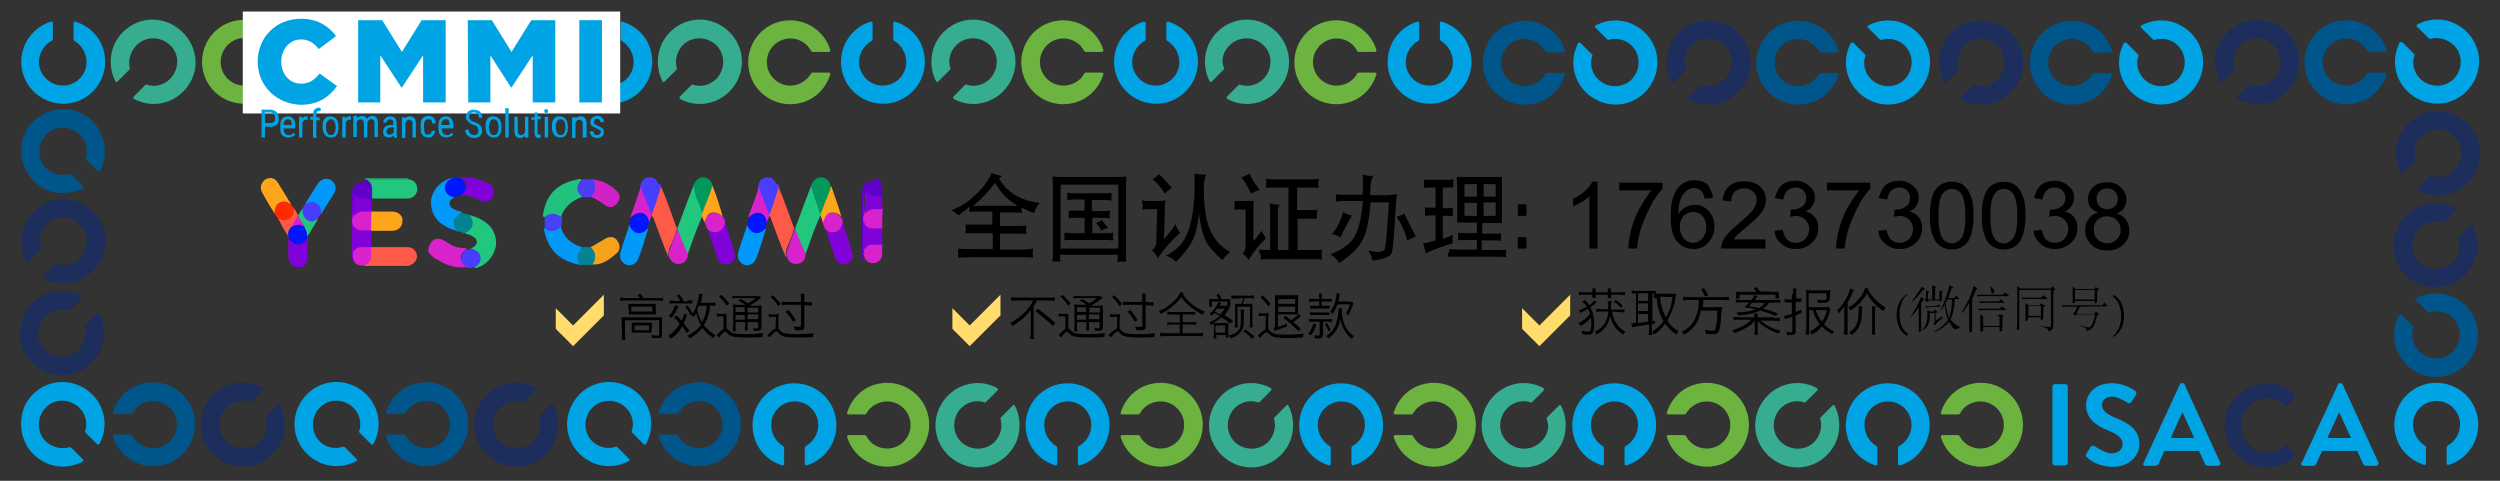 <?xml version="1.0" encoding="utf-8"?>
<!-- Generator: Adobe Illustrator 24.0.0, SVG Export Plug-In . SVG Version: 6.00 Build 0)  -->
<svg version="1.1" id="图层_1" xmlns="http://www.w3.org/2000/svg" xmlns:xlink="http://www.w3.org/1999/xlink" x="0px" y="0px"
	 viewBox="0 0 520 100" style="enable-background:new 0 0 520 100;" xml:space="preserve">
<rect x="0" y="0" width="520" height="100" fill="#333333" stroke="none"/>
<style type="text/css">
	.st0{fill:#00558B;}
	.st1{fill:#1D2D5C;}
	.st2{fill:#00A4E4;}
	.st3{fill:#6CB33F;}
	.st4{fill:#36AC91;}
	.st5{fill:#FFFFFF;}
	.st6{enable-background:new    ;}
	.st7{fill:#FE5A47;}
	.st8{fill:#22C77E;}
	.st9{fill:#019AFA;}
	.st10{fill:#22C77D;}
	.st11{fill:#D822CB;}
	.st12{fill:#FEA51C;}
	.st13{fill:#8101D9;}
	.st14{fill:#6000CB;}
	.st15{fill:#00838F;}
	.st16{fill:#FE2A00;}
	.st17{fill:#493DFE;}
	.st18{fill:#0016FE;}
	.st19{fill:#FD5947;}
	.st20{fill:#22CD82;}
	.st21{fill:#8A00E5;}
	.st22{fill:#E422D4;}
	.st23{fill:#E822D7;}
	.st24{fill:#0065D9;}
	.st25{fill:#8C00E8;}
	.st26{fill:#8B00E8;}
	.st27{fill:#E521D8;}
	.st28{fill:#D722CB;}
	.st29{fill:#00985D;}
	.st30{fill:#21C27D;}
	.st31{fill:#0198F6;}
	.st32{fill:#F5A31D;}
	.st33{fill:#D321C8;}
	.st34{fill:#4B3EF0;}
	.st35{fill:#4641F9;}
	.st36{fill:#048492;}
	.st37{fill:#FFDC6B;}
</style>
<path id="fullLogo" class="st0" d="M9.6,35c-1.9-1.9-1.9-5,0-7s5-1.9,7,0c1.3,1.3,1.8,3.2,1.2,4.9c-0.1,0.1,0,0.2,0.1,0.3l2.4,2.4
	c0.1,0.1,0.3,0.1,0.4,0l0.1-0.1c2.3-4.3,0.6-9.5-3.6-11.8s-9.5-0.6-11.8,3.6S4.9,36.8,9,39.2c2.5,1.3,5.6,1.3,8.2,0
	c0.2-0.1,0.2-0.3,0.1-0.4l-0.1-0.1l-2.4-2.4c-0.1-0.1-0.2-0.1-0.3-0.1C12.8,36.7,10.9,36.3,9.6,35z"/>
<path id="fullLogo-2" class="st1" d="M9.6,46.7c1.9-1.9,5-1.9,7,0s1.9,5,0,7c-1.3,1.3-3.2,1.8-4.9,1.2c-0.1-0.1-0.2,0-0.3,0.1
	L9,57.4c-0.1,0.1-0.1,0.3,0,0.4l0.1,0.1c4.3,2.3,9.5,0.7,11.8-3.6s0.7-9.5-3.6-11.8s-9.5-0.7-11.8,3.6c-1.4,2.5-1.4,5.6,0,8.2
	c0.1,0.2,0.3,0.2,0.4,0.1L6,54.3l2.3-2.4c0.1-0.1,0.1-0.2,0.1-0.3C8,49.9,8.4,48,9.6,46.7z"/>
<path id="fullLogo-3" class="st0" d="M317.1,17.9c-2.7,0-4.9-2.2-4.9-4.9s2.2-4.9,4.9-4.9c1.8,0,3.5,1,4.4,2.6
	c0.1,0.1,0.2,0.2,0.3,0.2h3.4c0.2,0,0.3-0.1,0.3-0.3c0-0.1,0-0.1,0-0.1c-1.4-4.6-6.3-7.2-10.9-5.8s-7.2,6.3-5.8,10.9
	c1.4,4.6,6.3,7.2,10.9,5.8c2.8-0.8,4.9-3,5.8-5.8c0.1-0.2-0.1-0.3-0.2-0.4h-0.1h-3.5c-0.1,0-0.2,0.1-0.3,0.2
	C320.6,16.9,319,17.9,317.1,17.9z"/>
<path id="fullLogo-5" class="st2" d="M18,12.9c0,2.7-2.2,4.9-4.9,4.9s-5-2.2-5-4.9c0-1.8,1-3.5,2.6-4.4C10.9,8.4,11,8.3,11,8.2V4.8
	c0-0.2-0.2-0.3-0.3-0.3s-0.1,0-0.1,0C6,5.9,3.4,10.8,4.8,15.4s6.3,7.2,10.9,5.8c4.6-1.4,7.2-6.3,5.8-10.9c-0.8-2.8-3-4.9-5.8-5.8
	c-0.2-0.1-0.3,0.1-0.4,0.2v0.1v3.4c0,0.1,0.1,0.2,0.2,0.3C17,9.4,18,11.1,18,12.9z"/>
<path id="fullLogo-6" class="st2" d="M339.4,9.5c1.9,1.9,1.9,5,0,7c-1.9,1.9-5,1.9-7,0c-1.3-1.3-1.8-3.2-1.2-4.9
	c0.1-0.1,0-0.2-0.1-0.3l-2.4-2.4c-0.1-0.1-0.3-0.1-0.4,0l0,0c-2.3,4.3-0.7,9.5,3.6,11.8c4.3,2.3,9.5,0.7,11.8-3.6s0.7-9.5-3.6-11.8
	c-2.5-1.4-5.6-1.4-8.2,0c-0.2,0.1-0.2,0.3-0.1,0.4l0.1,0.1l2.4,2.4c0.1,0.1,0.2,0.1,0.3,0.1C336.2,7.8,338.1,8.2,339.4,9.5z"/>
<path id="fullLogo-8" class="st3" d="M50.8,17.8c-2.7,0-4.9-2.2-4.9-4.9s2.2-5,4.9-5c1.8,0,3.5,1,4.3,2.6c0.1,0.1,0.2,0.2,0.3,0.2
	h3.4c0.2,0,0.3-0.2,0.3-0.3s0-0.1,0-0.1c-1.3-4.6-6.3-7.2-10.9-5.8s-7.2,6.3-5.8,10.9s6.3,7.2,10.9,5.8c2.8-0.8,4.9-3,5.8-5.8
	c0.1-0.2-0.1-0.3-0.2-0.4h-0.1h-3.4c-0.1,0-0.2,0.1-0.3,0.2C54.2,16.8,52.6,17.8,50.8,17.8z"/>
<path id="fullLogo-9" class="st4" d="M28.4,9.4c1.9-1.9,5-1.9,7,0s1.9,5,0,7c-1.3,1.3-3.2,1.8-4.9,1.2c-0.1-0.1-0.2,0-0.3,0.1
	l-2.4,2.4c-0.1,0.1-0.1,0.3,0,0.4l0.1,0.1c4.3,2.3,9.5,0.6,11.8-3.7s0.4-9.5-3.9-11.8S26.3,4.5,24,8.8c-1.3,2.5-1.3,5.6,0,8.1
	c0.1,0.2,0.3,0.2,0.4,0.1l0.1-0.1l2.4-2.4c0.1-0.1,0.1-0.2,0.1-0.3C26.6,12.6,27.1,10.7,28.4,9.4z"/>
<path id="fullLogo-2_1_" class="st1" d="M351.8,9.5c1.9-1.9,5-1.9,7,0s1.9,5,0,7c-1.3,1.3-3.2,1.8-4.9,1.2c-0.1-0.1-0.2,0-0.3,0.1
	l-2.4,2.4c-0.1,0.1-0.1,0.3,0,0.4l0.1,0.1c4.3,2.3,9.5,0.7,11.8-3.6s0.7-9.5-3.6-11.8c-4.3-2.3-9.5-0.7-11.8,3.6
	c-1.4,2.5-1.4,5.6,0,8.2c0.1,0.2,0.3,0.2,0.4,0.1l0.1-0.1l2.4-2.4c0.1-0.1,0.1-0.2,0.1-0.3C350,12.7,350.4,10.8,351.8,9.5z"/>
<path id="fullLogo-3_1_" class="st0" d="M374,17.9c-2.7,0-4.9-2.2-4.9-4.9s2.2-4.9,4.9-4.9c1.8,0,3.5,1,4.4,2.6
	c0.1,0.1,0.2,0.2,0.3,0.2h3.4c0.2,0,0.3-0.1,0.3-0.3c0-0.1,0-0.1,0-0.1c-1.4-4.6-6.3-7.2-10.9-5.8s-7.2,6.3-5.8,10.9
	c1.4,4.6,6.3,7.2,10.9,5.8c2.8-0.8,4.9-3,5.8-5.8c0.1-0.2-0.1-0.3-0.2-0.4h-0.1h-3.5c-0.1,0-0.2,0.1-0.3,0.2
	C377.5,16.9,375.9,17.9,374,17.9z"/>
<path id="fullLogo-5_1_" class="st2" d="M74.8,12.9c0,2.7-2.2,4.9-4.9,4.9S65,15.6,65,12.9c0-1.8,1-3.5,2.6-4.4
	c0.1-0.1,0.2-0.2,0.2-0.3V4.8c0-0.2-0.2-0.3-0.3-0.3c-0.1,0-0.1,0-0.1,0c-4.6,1.4-7.2,6.3-5.8,10.9s6.3,7.2,10.9,5.8
	c4.6-1.4,7.2-6.3,5.8-10.9c-0.8-2.8-3-4.9-5.8-5.8c-0.2-0.1-0.4,0-0.4,0.2v0.1v3.4c0,0.1,0.1,0.2,0.2,0.3
	C73.8,9.4,74.8,11.1,74.8,12.9z"/>
<path id="fullLogo-6_1_" class="st2" d="M396.2,9.5c1.9,1.9,1.9,5,0,7c-1.9,1.9-5,1.9-7,0c-1.3-1.3-1.8-3.2-1.2-4.9
	c0.1-0.1,0-0.2-0.1-0.3l-2.4-2.4c-0.1-0.1-0.3-0.1-0.4,0H385c-2.3,4.3-0.7,9.5,3.6,11.8c4.3,2.3,9.5,0.7,11.8-3.6s0.7-9.5-3.6-11.8
	c-2.5-1.4-5.6-1.4-8.2,0c-0.2,0.1-0.2,0.3-0.1,0.4l0.1,0.1l2.4,2.4c0.1,0.1,0.2,0.1,0.3,0.1C393,7.8,394.9,8.2,396.2,9.5z"/>
<path id="fullLogo-8_1_" class="st3" d="M107.6,17.8c-2.7,0-4.9-2.2-4.9-4.9s2.2-4.9,4.9-4.9c1.8,0,3.5,1,4.3,2.6
	c0.1,0.1,0.2,0.2,0.3,0.2h3.4c0.2,0,0.3-0.2,0.3-0.3s0-0.1,0-0.1c-1.4-4.6-6.3-7.2-10.9-5.8s-7.2,6.3-5.8,10.9s6.3,7.2,10.9,5.8
	c2.8-0.8,4.9-3,5.8-5.8c0.1-0.2-0.1-0.3-0.2-0.4h-0.1h-3.4c-0.1,0-0.2,0.1-0.3,0.2C111.1,16.8,109.3,17.8,107.6,17.8z"/>
<path id="fullLogo-9_1_" class="st4" d="M85.2,9.4c1.9-1.9,5-1.9,7,0c1.9,1.9,1.9,5,0,7c-1.3,1.3-3.2,1.8-4.9,1.2
	c-0.1-0.1-0.2,0-0.3,0.1l-2.4,2.4c-0.1,0.1-0.1,0.3,0,0.4l0.1,0.1c4.3,2.3,9.5,0.6,11.8-3.7s0.6-9.5-3.7-11.8S83.2,4.5,81,8.8
	c-1.3,2.5-1.3,5.6,0,8.1c0.1,0.2,0.3,0.2,0.4,0.1l0.1-0.1l2.4-2.4c0.1-0.1,0.1-0.2,0.1-0.3C83.5,12.6,84,10.7,85.2,9.4z"/>
<path id="fullLogo-2_2_" class="st1" d="M408.5,9.5c1.9-1.9,5-1.9,7,0s1.9,5,0,7c-1.3,1.3-3.2,1.8-4.9,1.2c-0.1-0.1-0.2,0-0.3,0.1
	l-2.4,2.4c-0.1,0.1-0.1,0.3,0,0.4l0.1,0.1c4.3,2.3,9.5,0.7,11.8-3.6s0.7-9.5-3.6-11.8c-4.3-2.3-9.5-0.7-11.8,3.6
	c-1.4,2.5-1.4,5.6,0,8.2c0.1,0.2,0.3,0.2,0.4,0.1l0.1-0.1l2.4-2.4c0.1-0.1,0.1-0.2,0.1-0.3C406.9,12.7,407.4,10.8,408.5,9.5z"/>
<path id="fullLogo-3_2_" class="st0" d="M430.9,17.9c-2.7,0-4.9-2.2-4.9-4.9s2.2-4.9,4.9-4.9c1.8,0,3.5,1,4.4,2.6
	c0.1,0.1,0.2,0.2,0.3,0.2h3.4c0.2,0,0.3-0.1,0.3-0.3c0-0.1,0-0.1,0-0.1c-1.4-4.6-6.3-7.2-10.9-5.8s-7.2,6.3-5.8,10.9
	s6.3,7.2,10.9,5.8c2.8-0.8,4.9-3,5.8-5.8c0.1-0.2-0.1-0.3-0.2-0.4H439h-3.5c-0.1,0-0.2,0.1-0.3,0.2
	C434.4,16.9,432.6,17.9,430.9,17.9z"/>
<path id="fullLogo-5_2_" class="st2" d="M131.8,12.9c0,2.7-2.2,4.9-4.9,4.9c-2.7,0-4.9-2.2-4.9-4.9c0-1.8,1-3.5,2.6-4.4
	c0.1-0.1,0.2-0.2,0.2-0.3V4.8c0-0.2-0.2-0.3-0.3-0.3c-0.1,0-0.1,0-0.1,0c-4.6,1.4-7.2,6.3-5.8,10.9c1.4,4.6,6.3,7.2,10.9,5.8
	c4.6-1.4,7.2-6.3,5.8-10.9c-0.8-2.8-3-4.9-5.8-5.8c-0.2-0.1-0.3,0.1-0.4,0.2v0.1v3.4c0,0.1,0.1,0.2,0.2,0.3
	C130.8,9.4,131.8,11.1,131.8,12.9z"/>
<path id="fullLogo-6_2_" class="st2" d="M453,9.5c1.9,1.9,1.9,5,0,7c-1.9,1.9-5,1.9-7,0c-1.3-1.3-1.8-3.2-1.2-4.9
	c0.1-0.1,0-0.2-0.1-0.3l-2.4-2.4c-0.1-0.1-0.3-0.1-0.4,0h-0.1c-2.3,4.3-0.7,9.5,3.6,11.8c4.3,2.3,9.5,0.7,11.8-3.6s0.7-9.5-3.6-11.8
	c-2.5-1.4-5.6-1.4-8.2,0c-0.2,0.1-0.2,0.3-0.1,0.4l0.1,0.1l2.4,2.4c0.1,0.1,0.2,0.1,0.3,0.1C449.9,7.8,451.8,8.2,453,9.5z"/>
<path id="fullLogo-8_2_" class="st3" d="M164.4,17.8c-2.7,0-4.9-2.2-4.9-4.9s2.2-4.9,4.9-4.9c1.8,0,3.5,1,4.3,2.6
	c0.1,0.1,0.2,0.2,0.3,0.2h3.4c0.2,0,0.3-0.2,0.3-0.3s0-0.1,0-0.1c-1.4-4.6-6.3-7.2-10.9-5.8c-4.6,1.4-7.2,6.3-5.8,10.9
	s6.3,7.2,10.9,5.8c2.8-0.8,4.9-3,5.8-5.8c0.1-0.2-0.1-0.3-0.2-0.4h-0.1H169c-0.1,0-0.2,0.1-0.3,0.2
	C167.8,16.8,166.2,17.8,164.4,17.8z"/>
<path id="fullLogo-9_2_" class="st4" d="M142,9.4c1.9-1.9,5-1.9,7,0c1.9,1.9,1.9,5,0,7c-1.3,1.3-3.2,1.8-4.9,1.2
	c-0.1-0.1-0.2,0-0.3,0.1l-2.4,2.4c-0.1,0.1-0.1,0.3,0,0.4l0.1,0.1c4.3,2.3,9.5,0.6,11.8-3.7s0.6-9.5-3.7-11.8s-9.5-0.6-11.8,3.7
	c-1.3,2.5-1.3,5.6,0,8.1c0.1,0.2,0.3,0.2,0.4,0.1l0.1-0.1l2.4-2.4c0.1-0.1,0.1-0.2,0.1-0.3C140.3,12.6,140.8,10.7,142,9.4z"/>
<path id="fullLogo-5_3_" class="st2" d="M188.5,12.9c0,2.7-2.2,4.9-4.9,4.9s-4.9-2.2-4.9-4.9c0-1.8,1-3.5,2.6-4.4
	c0.1-0.1,0.2-0.2,0.2-0.3V4.8c0-0.2-0.2-0.3-0.3-0.3s-0.1,0-0.1,0c-4.6,1.4-7.2,6.3-5.8,10.9s6.3,7.2,10.9,5.8
	c4.6-1.4,7.2-6.3,5.8-10.9c-0.8-2.8-3-4.9-5.8-5.8c-0.2-0.1-0.3,0.1-0.4,0.2v0.1v3.4c0,0.1,0.1,0.2,0.2,0.3
	C187.5,9.4,188.5,11.1,188.5,12.9z"/>
<path id="fullLogo-8_3_" class="st3" d="M221.2,17.8c-2.7,0-4.9-2.2-4.9-4.9s2.2-4.9,4.9-4.9c1.8,0,3.5,1,4.3,2.6
	c0.1,0.1,0.2,0.2,0.3,0.2h3.4c0.2,0,0.3-0.2,0.3-0.3s0-0.1,0-0.1c-1.4-4.6-6.3-7.2-10.9-5.8c-4.6,1.4-7.2,6.3-5.8,10.9
	s6.3,7.2,10.9,5.8c2.8-0.8,4.9-3,5.8-5.8c0.1-0.2-0.1-0.3-0.2-0.4h-0.1h-3.4c-0.1,0-0.2,0.1-0.3,0.2C224.8,16.8,223,17.8,221.2,17.8
	z"/>
<path id="fullLogo-9_3_" class="st4" d="M198.9,9.4c1.9-1.9,5-1.9,7,0c1.9,1.9,1.9,5,0,7c-1.3,1.3-3.2,1.8-4.9,1.2
	c-0.1-0.1-0.2,0-0.3,0.1l-2.4,2.4c-0.1,0.1-0.1,0.3,0,0.4l0.1,0.1c4.3,2.3,9.5,0.6,11.8-3.7s0.6-9.5-3.7-11.8s-9.5-0.6-11.8,3.7
	c-1.3,2.5-1.3,5.6,0,8.1c0.1,0.2,0.3,0.2,0.4,0.1l0.1-0.1l2.4-2.4c0.1-0.1,0.1-0.2,0.1-0.3C197.1,12.6,197.6,10.7,198.9,9.4z"/>
<path id="fullLogo-5_4_" class="st2" d="M245.3,12.9c0,2.7-2.2,4.9-4.9,4.9s-4.9-2.2-4.9-4.9c0-1.8,1-3.5,2.6-4.4
	c0.1-0.1,0.2-0.2,0.2-0.3V4.8c0-0.2-0.2-0.3-0.3-0.3s-0.1,0-0.1,0c-4.6,1.4-7.2,6.3-5.8,10.9s6.3,7.2,10.9,5.8
	c4.6-1.4,7.2-6.3,5.8-10.9c-0.8-2.8-3-4.9-5.8-5.8c-0.2-0.1-0.3,0.1-0.4,0.2v0.1v3.4c0,0.1,0.1,0.2,0.2,0.3
	C244.3,9.4,245.3,11.1,245.3,12.9z"/>
<path id="fullLogo-8_4_" class="st3" d="M278,17.8c-2.7,0-4.9-2.2-4.9-4.9S275.4,8,278,8c1.8,0,3.5,1,4.3,2.6
	c0.1,0.1,0.2,0.2,0.3,0.2h3.4c0.2,0,0.3-0.2,0.3-0.3s0-0.1,0-0.1c-1.4-4.6-6.3-7.2-10.9-5.8s-7.2,6.3-5.8,10.9
	c1.4,4.6,6.3,7.2,10.9,5.8c2.8-0.8,4.9-3,5.8-5.8c0.1-0.2-0.1-0.3-0.2-0.4H286h-3.4c-0.1,0-0.2,0.1-0.3,0.2
	C281.5,16.8,279.9,17.8,278,17.8z"/>
<path id="fullLogo-9_4_" class="st4" d="M255.8,9.4c1.9-1.9,5-1.9,7,0s1.9,5,0,7c-1.3,1.3-3.2,1.8-4.9,1.2c-0.1-0.1-0.2,0-0.3,0.1
	l-2.4,2.4c-0.1,0.1-0.1,0.3,0,0.4l0.1,0.1c4.3,2.3,9.5,0.6,11.8-3.7s0.6-9.5-3.7-11.8c-4.3-2.3-9.5-0.6-11.8,3.7
	c-1.3,2.5-1.3,5.6,0,8.1c0.1,0.2,0.3,0.2,0.4,0.1l0.1-0.1l2.4-2.4c0.1-0.1,0.1-0.2,0.1-0.3C253.9,12.6,254.4,10.7,255.8,9.4z"/>
<path id="fullLogo-5_5_" class="st2" d="M302.2,12.9c0,2.7-2.2,4.9-4.9,4.9s-4.9-2.2-4.9-4.9c0-1.8,1-3.5,2.6-4.4
	c0.1-0.1,0.2-0.2,0.2-0.3V4.8c0-0.2-0.2-0.3-0.3-0.3c-0.1,0-0.1,0-0.1,0c-4.6,1.4-7.2,6.3-5.8,10.9c1.4,4.6,6.3,7.2,10.9,5.8
	c4.6-1.4,7.2-6.3,5.8-10.9c-0.8-2.8-3-4.9-5.8-5.8c-0.2-0.1-0.3,0.1-0.4,0.2v0.1v3.4c0,0.1,0.1,0.2,0.2,0.3
	C301.2,9.4,302.2,11.1,302.2,12.9z"/>
<path id="fullLogo-3_5_" class="st0" d="M145.4,83.4c2.7,0,4.9,2.2,4.9,4.9s-2.2,4.9-4.9,4.9c-1.8,0-3.5-1-4.4-2.6
	c-0.1-0.1-0.2-0.2-0.3-0.2h-3.4c-0.2,0-0.3,0.1-0.3,0.3c0,0.1,0,0.1,0,0.1c1.4,4.6,6.3,7.2,10.9,5.8c4.6-1.4,7.2-6.3,5.8-10.9
	s-6.3-7.2-10.9-5.8c-2.8,0.8-4.9,3-5.8,5.8c-0.1,0.2,0.1,0.3,0.2,0.4h0.1h3.5c0.1,0,0.2-0.1,0.3-0.2
	C141.9,84.4,143.6,83.4,145.4,83.4z"/>
<path id="fullLogo-6_5_" class="st2" d="M123.2,91.8c-1.9-1.9-1.9-5,0-7c1.9-1.9,5-1.9,7,0c1.3,1.3,1.8,3.2,1.2,4.9
	c-0.1,0.1,0,0.2,0.1,0.3l2.4,2.4c0.1,0.1,0.3,0.1,0.4,0l0.1-0.1c2.3-4.3,0.7-9.5-3.6-11.8s-9.5-0.7-11.8,3.6
	c-2.3,4.3-0.7,9.5,3.6,11.8c2.5,1.4,5.6,1.4,8.2,0c0.2-0.1,0.2-0.3,0.1-0.4l-0.1-0.1l-2.4-2.4c-0.1-0.1-0.2-0.1-0.3-0.1
	C126.5,93.5,124.6,93.1,123.2,91.8z"/>
<path id="fullLogo-8_9_" class="st3" d="M411.9,83.5c2.7,0,4.9,2.2,4.9,4.9c0,2.7-2.2,4.9-4.9,4.9c-1.8,0-3.5-1-4.3-2.6
	c-0.1-0.1-0.2-0.2-0.3-0.2H404c-0.2,0-0.3,0.2-0.3,0.3c0,0.1,0,0.1,0,0.1c1.4,4.6,6.3,7.2,10.9,5.8c4.6-1.4,7.2-6.3,5.8-10.9
	c-1.4-4.6-6.3-7.2-10.9-5.8c-2.8,0.8-4.9,3-5.8,5.8c-0.1,0.2,0.1,0.3,0.2,0.4h0.1h3.4c0.1,0,0.2-0.1,0.3-0.2
	C408.4,84.5,410.1,83.5,411.9,83.5z"/>
<path id="fullLogo-2_4_" class="st1" d="M111,91.8c-1.9,1.9-5,1.9-7,0s-1.9-5,0-7c1.3-1.3,3.2-1.8,4.9-1.2c0.1,0.1,0.2,0,0.3-0.1
	l2.4-2.4c0.1-0.1,0.1-0.3,0-0.4l-0.1-0.1c-4.3-2.3-9.5-0.7-11.8,3.6c-2.3,4.3-0.7,9.5,3.6,11.8c4.3,2.3,9.5,0.7,11.8-3.6
	c1.4-2.5,1.4-5.6,0-8.2c-0.1-0.2-0.3-0.2-0.4-0.1l-0.1,0.1l-2.4,2.4c-0.1,0.1-0.1,0.2-0.1,0.3C112.7,88.6,112.2,90.5,111,91.8z"/>
<path id="fullLogo-3_4_" class="st0" d="M88.7,83.4c2.7,0,4.9,2.2,4.9,4.9s-2.2,4.9-4.9,4.9c-1.8,0-3.5-1-4.4-2.6
	c-0.1-0.1-0.2-0.2-0.3-0.2h-3.4c-0.2,0-0.3,0.1-0.3,0.3c0,0.1,0,0.1,0,0.1c1.4,4.6,6.3,7.2,10.9,5.8s7.2-6.3,5.8-10.9
	c-1.4-4.6-6.3-7.2-10.9-5.8c-2.8,0.8-4.9,3-5.8,5.8c-0.1,0.2,0.1,0.3,0.2,0.4h0.1H84c0.1,0,0.2-0.1,0.3-0.2
	C85.2,84.4,86.8,83.4,88.7,83.4z"/>
<path id="fullLogo-5_10_" class="st2" d="M387.8,88.4c0-2.7,2.2-4.9,4.9-4.9s4.9,2.2,4.9,4.9c0,1.8-1,3.5-2.6,4.4
	c-0.1,0.1-0.2,0.2-0.2,0.3v3.4c0,0.2,0.2,0.3,0.3,0.3c0.1,0,0.1,0,0.1,0c4.6-1.4,7.2-6.3,5.8-10.9c-1.4-4.6-6.3-7.2-10.9-5.8
	c-4.6,1.4-7.2,6.3-5.8,10.9c0.8,2.8,3,4.9,5.8,5.8c0.2,0.1,0.3-0.1,0.4-0.2v-0.1v-3.4c0-0.1-0.1-0.2-0.2-0.3
	C388.8,91.9,387.8,90.2,387.8,88.4z"/>
<path id="fullLogo-6_4_" class="st2" d="M66.5,91.8c-1.9-1.9-1.9-5,0-7s5-1.9,7,0c1.3,1.3,1.8,3.2,1.2,4.9c-0.1,0.1,0,0.2,0.1,0.3
	l2.4,2.4c0.1,0.1,0.3,0.1,0.4,0l0.1-0.1c2.3-4.3,0.7-9.5-3.6-11.8c-4.3-2.3-9.5-0.7-11.8,3.6c-2.3,4.3-0.7,9.5,3.6,11.8
	c2.5,1.4,5.6,1.4,8.2,0c0.2-0.1,0.2-0.3,0.1-0.4l-0.1-0.1L71.7,93c-0.1-0.1-0.2-0.1-0.3-0.1C69.6,93.5,67.8,93.1,66.5,91.8z"/>
<path id="fullLogo-8_8_" class="st3" d="M355,83.5c2.7,0,4.9,2.2,4.9,4.9c0,2.7-2.2,4.9-4.9,4.9c-1.8,0-3.5-1-4.3-2.6
	c-0.1-0.1-0.2-0.2-0.3-0.2H347c-0.2,0-0.3,0.2-0.3,0.3c0,0.1,0,0.1,0,0.1c1.4,4.6,6.3,7.2,10.9,5.8c4.6-1.4,7.2-6.3,5.8-10.9
	c-1.4-4.6-6.3-7.2-10.9-5.8c-2.8,0.8-4.9,3-5.8,5.8c-0.1,0.2,0.1,0.3,0.2,0.4h0.1h3.4c0.1,0,0.2-0.1,0.3-0.2
	C351.6,84.5,353.2,83.5,355,83.5z"/>
<path id="fullLogo-9_8_" class="st4" d="M377.4,91.9c-1.9,1.9-5,1.9-7,0s-1.9-5,0-7c1.3-1.3,3.2-1.8,4.9-1.2c0.1,0.1,0.2,0,0.3-0.1
	l2.4-2.4c0.1-0.1,0.1-0.3,0-0.4l-0.1-0.1c-4.3-2.3-9.5-0.6-11.8,3.7c-2.3,4.3-0.6,9.5,3.7,11.8c4.3,2.3,9.5,0.6,11.8-3.7
	c1.3-2.5,1.3-5.6,0-8.1c-0.1-0.2-0.3-0.2-0.4-0.1l-0.1,0.1l-2.4,2.4c-0.1,0.1-0.1,0.2-0.1,0.3C379.1,88.8,378.6,90.6,377.4,91.9z"/>
<path id="fullLogo-2_3_" class="st1" d="M54.1,91.8c-1.9,1.9-5,1.9-7,0s-1.9-5,0-7c1.3-1.3,3.2-1.8,4.9-1.2c0.1,0.1,0.2,0,0.3-0.1
	l2.4-2.4c0.1-0.1,0.1-0.3,0-0.4l-0.1-0.1c-4.3-2.3-9.5-0.7-11.8,3.6c-2.3,4.3-0.7,9.5,3.6,11.8s9.5,0.7,11.8-3.6
	c1.4-2.5,1.4-5.6,0-8.2c-0.1-0.2-0.3-0.2-0.4-0.1l-0.1,0.1l-2.4,2.4c-0.1,0.1-0.1,0.2-0.1,0.3C55.8,88.6,55.4,90.5,54.1,91.8z"/>
<path id="fullLogo-2_5_" class="st1" d="M16.4,72.8c-1.9,1.9-5,1.9-7,0s-1.9-5,0-7c1.3-1.3,3.2-1.8,4.9-1.2c0.1,0.1,0.2,0,0.3-0.1
	l2.4-2.4c0.1-0.1,0.1-0.3,0-0.4l-0.1-0.1c-4.2-2.3-9.4-0.7-11.7,3.6S4.5,74.7,8.8,77s9.5,0.7,11.8-3.6c1.4-2.5,1.4-5.6,0-8.2
	c-0.1-0.2-0.3-0.2-0.4-0.1l-0.1,0.1l-2.4,2.4c-0.1,0.1-0.1,0.2-0.1,0.3C18,69.5,17.6,71.4,16.4,72.8z"/>
<path id="fullLogo-3_3_" class="st0" d="M31.9,83.4c2.7,0,4.9,2.2,4.9,4.9s-2.2,4.9-4.9,4.9c-1.8,0-3.5-1-4.4-2.6
	c-0.1-0.1-0.2-0.2-0.3-0.2h-3.4c-0.2,0-0.3,0.1-0.3,0.3c0,0.1,0,0.1,0,0.1c1.4,4.6,6.3,7.2,10.9,5.8s7.2-6.3,5.8-10.9
	s-6.3-7.2-10.9-5.8c-2.8,0.8-4.9,3-5.8,5.8c-0.1,0.2,0.1,0.3,0.2,0.4h0.1h3.5c0.1,0,0.2-0.1,0.3-0.2C28.4,84.4,29.9,83.4,31.9,83.4z
	"/>
<path id="fullLogo-5_9_" class="st2" d="M330.9,88.4c0-2.7,2.2-4.9,4.9-4.9s4.9,2.2,4.9,4.9c0,1.8-1,3.5-2.6,4.4
	c-0.1,0.1-0.2,0.2-0.2,0.3v3.4c0,0.2,0.2,0.3,0.3,0.3c0.1,0,0.1,0,0.1,0c4.6-1.4,7.2-6.3,5.8-10.9c-1.4-4.6-6.3-7.2-10.9-5.8
	c-4.6,1.4-7.2,6.3-5.8,10.9c0.8,2.8,3,4.9,5.8,5.8c0.2,0.1,0.3-0.1,0.4-0.2v-0.1v-3.4c0-0.1-0.1-0.2-0.2-0.3
	C331.9,91.9,330.9,90.2,330.9,88.4z"/>
<path id="fullLogo-6_3_" class="st2" d="M9.5,91.8c-1.9-1.9-1.9-5,0-7s5-1.9,7,0c1.3,1.3,1.8,3.2,1.2,4.9c-0.1,0.1,0,0.2,0.1,0.3
	l2.4,2.4c0.1,0.1,0.3,0.1,0.4,0l0.1-0.1c2.3-4.3,0.7-9.5-3.6-11.8s-9.5-0.7-11.8,3.6C3.2,88.5,4.8,93.8,9,96c2.5,1.4,5.6,1.4,8.2,0
	c0.2-0.1,0.2-0.3,0.1-0.4l-0.1-0.1l-2.4-2.4C14.6,93,14.6,93,14.5,93C12.8,93.5,10.9,93.1,9.5,91.8z"/>
<path id="fullLogo_1_" class="st0" d="M510.2,66.1c1.9,1.9,1.9,5,0,7c-1.9,2-5,1.9-7,0c-1.3-1.3-1.8-3.2-1.2-4.9
	c0.1-0.1,0-0.2-0.1-0.3l-2.4-2.4c-0.1-0.1-0.3-0.1-0.4,0l-0.1,0.1c-2.3,4.3-0.6,9.5,3.6,11.8s9.5,0.6,11.8-3.6s0.6-9.5-3.6-11.8
	c-2.5-1.3-5.6-1.3-8.2,0c-0.2,0.1-0.2,0.3-0.1,0.4l0.1,0.1l2.4,2.4c0.1,0.1,0.2,0.1,0.3,0.1C507.1,64.4,509,64.9,510.2,66.1z"/>
<path id="fullLogo-2_8_" class="st1" d="M510.2,54.5c-1.9,1.9-5,1.9-7,0c-1.9-1.9-1.9-5,0-7c1.3-1.3,3.2-1.8,4.9-1.2
	c0.1,0.1,0.2,0,0.3-0.1l2.4-2.4c0.1-0.1,0.1-0.3,0-0.4l-0.1-0.1c-4.3-2.3-9.5-0.7-11.8,3.6s-0.7,9.5,3.6,11.8
	c4.3,2.3,9.5,0.7,11.8-3.6c1.4-2.5,1.4-5.6,0-8.2c-0.1-0.2-0.3-0.2-0.4-0.1l-0.1,0.1l-2.4,2.4c-0.1,0.1-0.1,0.2-0.1,0.3
	C511.9,51.3,511.5,53.2,510.2,54.5z"/>
<path id="fullLogo-5_13_" class="st2" d="M501.9,88.3c0-2.7,2.2-4.9,4.9-4.9s4.9,2.2,4.9,4.9c0,1.8-1,3.5-2.6,4.4
	c-0.1,0.1-0.2,0.2-0.2,0.3v3.4c0,0.2,0.2,0.3,0.3,0.3c0.1,0,0.1,0,0.1,0c4.6-1.4,7.2-6.3,5.8-10.9s-6.3-7.2-10.9-5.8
	c-4.6,1.4-7.2,6.3-5.8,10.9c0.8,2.8,3,4.9,5.8,5.8c0.2,0.1,0.3-0.1,0.4-0.2v-0.1V93c0-0.1-0.1-0.2-0.2-0.3
	C502.9,91.8,501.9,90.1,501.9,88.3z"/>
<path id="fullLogo-2_7_" class="st1" d="M465.9,9.4c1.9-1.9,5-1.9,7,0c1.9,1.9,1.9,5,0,7c-1.3,1.3-3.2,1.8-4.9,1.2
	c-0.1-0.1-0.2,0-0.3,0.1l-2.4,2.4c-0.1,0.1-0.1,0.3,0,0.4l0.1,0.1c4.3,2.3,9.5,0.7,11.8-3.6s0.7-9.5-3.6-11.8
	c-4.3-2.3-9.5-0.7-11.8,3.6c-1.4,2.5-1.4,5.6,0,8.2c0.1,0.2,0.3,0.2,0.4,0.1l0.1-0.1l2.4-2.4c0.1-0.1,0.1-0.2,0.1-0.3
	C464.1,12.6,464.5,10.7,465.9,9.4z"/>
<path id="fullLogo-2_6_" class="st1" d="M503.5,28.4c1.9-1.9,5-1.9,7,0s1.9,5,0,7c-1.3,1.3-3.2,1.8-4.9,1.2c-0.1-0.1-0.2,0-0.3,0.1
	l-2.4,2.4c-0.1,0.1-0.1,0.3,0,0.4l0.1,0.1c4.3,2.3,9.5,0.7,11.8-3.6s0.7-9.5-3.6-11.8c-4.3-2.3-9.5-0.7-11.8,3.6
	c-1.4,2.5-1.4,5.6,0,8.2c0.1,0.2,0.3,0.2,0.4,0.1L500,36l2.4-2.4c0.1-0.1,0.1-0.2,0.1-0.3C501.9,31.6,502.2,29.7,503.5,28.4z"/>
<path id="fullLogo-3_6_" class="st0" d="M488,17.8c-2.7,0-4.9-2.2-4.9-4.9S485.4,8,488,8c1.8,0,3.5,1,4.4,2.6
	c0.1,0.1,0.2,0.2,0.3,0.2h3.4c0.2,0,0.3-0.1,0.3-0.3c0-0.1,0-0.1,0-0.1c-1.4-4.6-6.3-7.2-10.9-5.8s-7.2,6.3-5.8,10.9
	c1.4,4.6,6.3,7.2,10.9,5.8c2.8-0.8,4.9-3,5.8-5.8c0.1-0.2-0.1-0.3-0.2-0.4h-0.1h-3.5c-0.1,0-0.2,0.1-0.3,0.2
	C491.5,16.8,489.9,17.8,488,17.8z"/>
<path id="fullLogo-6_6_" class="st2" d="M510.4,9.4c1.9,1.9,1.9,5,0,7c-1.9,1.9-5,1.9-7,0c-1.3-1.3-1.8-3.2-1.2-4.9
	c0.1-0.1,0-0.2-0.1-0.3l-2.4-2.4c-0.1-0.1-0.3-0.1-0.4,0l-0.1-0.1c-2.3,4.3-0.7,9.5,3.6,11.8s9.5,0.7,11.8-3.6s0.7-9.5-3.6-11.8
	c-2.5-1.4-5.6-1.4-8.2,0c-0.2,0.1-0.2,0.3-0.1,0.4l0.1,0.1l2.4,2.4c0.1,0.1,0.2,0.1,0.3,0.1C507.1,7.6,509,8.1,510.4,9.4z"/>
<path id="fullLogo-8_7_" class="st3" d="M298.2,83.5c2.7,0,4.9,2.2,4.9,4.9c0,2.7-2.2,4.9-4.9,4.9c-1.8,0-3.5-1-4.3-2.6
	c-0.1-0.1-0.2-0.2-0.3-0.2h-3.4c-0.2,0-0.3,0.2-0.3,0.3c0,0.1,0,0.1,0,0.1c1.4,4.6,6.3,7.2,10.9,5.8c4.6-1.4,7.2-6.3,5.8-10.9
	c-1.4-4.6-6.3-7.2-10.9-5.8c-2.8,0.8-4.9,3-5.8,5.8c-0.1,0.2,0.1,0.3,0.2,0.4h0.1h3.4c0.1,0,0.2-0.1,0.3-0.2
	C294.8,84.5,296.4,83.5,298.2,83.5z"/>
<path id="fullLogo-9_7_" class="st4" d="M320.5,91.9c-1.9,1.9-5,1.9-7,0s-1.9-5,0-7c1.3-1.3,3.2-1.8,4.9-1.2c0.1,0.1,0.2,0,0.3-0.1
	l2.4-2.4c0.1-0.1,0.1-0.3,0-0.4l-0.1-0.1c-4.3-2.3-9.5-0.6-11.8,3.7c-2.3,4.3-0.6,9.5,3.7,11.8c4.3,2.3,9.5,0.6,11.8-3.7
	c1.3-2.5,1.3-5.6,0-8.1c-0.1-0.2-0.3-0.2-0.4-0.1l-0.1,0.1l-2.4,2.4c-0.1,0.1-0.1,0.2-0.1,0.3C322.4,88.8,321.9,90.6,320.5,91.9z"/>
<path id="fullLogo-5_8_" class="st2" d="M274.1,88.4c0-2.7,2.2-4.9,4.9-4.9s4.9,2.2,4.9,4.9c0,1.8-1,3.5-2.6,4.4
	c-0.1,0.1-0.2,0.2-0.2,0.3v3.4c0,0.2,0.2,0.3,0.3,0.3c0.1,0,0.1,0,0.1,0c4.6-1.4,7.2-6.3,5.8-10.9c-1.4-4.6-6.3-7.2-10.9-5.8
	c-4.6,1.4-7.2,6.3-5.8,10.9c0.8,2.8,3,4.9,5.8,5.8c0.2,0.1,0.3-0.1,0.4-0.2v-0.1v-3.4c0-0.1-0.1-0.2-0.2-0.3
	C275.1,91.9,274.1,90.2,274.1,88.4z"/>
<path id="fullLogo-8_6_" class="st3" d="M241.4,83.5c2.7,0,4.9,2.2,4.9,4.9c0,2.7-2.2,4.9-4.9,4.9c-1.8,0-3.5-1-4.3-2.6
	c-0.1-0.1-0.2-0.2-0.3-0.2h-3.4c-0.2,0-0.3,0.2-0.3,0.3c0,0.1,0,0.1,0,0.1c1.4,4.6,6.3,7.2,10.9,5.8c4.6-1.4,7.2-6.3,5.8-10.9
	s-6.3-7.2-10.9-5.8c-2.8,0.8-4.9,3-5.8,5.8c-0.1,0.2,0.1,0.3,0.2,0.4h0.1h3.4c0.1,0,0.2-0.1,0.3-0.2
	C237.9,84.5,239.5,83.5,241.4,83.5z"/>
<path id="fullLogo-9_6_" class="st4" d="M263.8,91.9c-1.9,1.9-5,1.9-7,0c-1.9-1.9-1.9-5,0-7c1.3-1.3,3.2-1.8,4.9-1.2
	c0.1,0.1,0.2,0,0.3-0.1l2.4-2.4c0.1-0.1,0.1-0.3,0-0.4l-0.1-0.1c-4.3-2.3-9.5-0.6-11.8,3.7c-2.3,4.3-0.6,9.5,3.7,11.8
	c4.3,2.3,9.5,0.6,11.8-3.7c1.3-2.5,1.3-5.6,0-8.1c-0.1-0.2-0.3-0.2-0.4-0.1l-0.1,0.1l-2.4,2.4c-0.1,0.1-0.1,0.2-0.1,0.3
	C265.5,88.8,265,90.6,263.8,91.9z"/>
<path id="fullLogo-5_7_" class="st2" d="M217.2,88.4c0-2.7,2.2-4.9,4.9-4.9s4.9,2.2,4.9,4.9c0,1.8-1,3.5-2.6,4.4
	c-0.1,0.1-0.2,0.2-0.2,0.3v3.4c0,0.2,0.2,0.3,0.3,0.3s0.1,0,0.1,0c4.6-1.4,7.2-6.3,5.8-10.9s-6.3-7.2-10.9-5.8
	c-4.6,1.4-7.2,6.3-5.8,10.9c0.8,2.8,3,4.9,5.8,5.8c0.2,0.1,0.3-0.1,0.4-0.2v-0.1v-3.4c0-0.1-0.1-0.2-0.2-0.3
	C218.2,91.9,217.2,90.2,217.2,88.4z"/>
<path id="fullLogo-8_5_" class="st3" d="M184.5,83.5c2.7,0,4.9,2.2,4.9,4.9c0,2.7-2.2,4.9-4.9,4.9c-1.8,0-3.5-1-4.3-2.6
	c-0.1-0.1-0.2-0.2-0.3-0.2h-3.4c-0.2,0-0.3,0.2-0.3,0.3c0,0.1,0,0.1,0,0.1c1.4,4.6,6.3,7.2,10.9,5.8c4.6-1.4,7.2-6.3,5.8-10.9
	s-6.3-7.2-10.9-5.8c-2.8,0.8-4.9,3-5.8,5.8c-0.1,0.2,0.1,0.3,0.2,0.4h0.1h3.4c0.1,0,0.2-0.1,0.3-0.2C181,84.5,182.8,83.5,184.5,83.5
	z"/>
<path id="fullLogo-9_5_" class="st4" d="M206.9,91.9c-1.9,1.9-5,1.9-7,0c-1.9-1.9-1.9-5,0-7c1.3-1.3,3.2-1.8,4.9-1.2
	c0.1,0.1,0.2,0,0.3-0.1l2.4-2.4c0.1-0.1,0.1-0.3,0-0.4l-0.1-0.1c-4.3-2.3-9.5-0.6-11.8,3.7c-2.3,4.3-0.6,9.5,3.7,11.8
	s9.5,0.6,11.8-3.7c1.3-2.5,1.3-5.6,0-8.1c-0.1-0.2-0.3-0.2-0.4-0.1l-0.1,0.1l-2.4,2.4c-0.1,0.1-0.1,0.2-0.1,0.3
	C208.6,88.8,208.1,90.6,206.9,91.9z"/>
<path id="fullLogo-5_6_" class="st2" d="M160.4,88.4c0-2.7,2.2-4.9,4.9-4.9s4.9,2.2,4.9,4.9c0,1.8-1,3.5-2.6,4.4
	c-0.1,0.1-0.2,0.2-0.2,0.3v3.4c0,0.2,0.2,0.3,0.3,0.3s0.1,0,0.1,0c4.6-1.4,7.2-6.3,5.8-10.9s-6.3-7.2-10.9-5.8
	c-4.6,1.4-7.2,6.3-5.8,10.9c0.8,2.8,3,4.9,5.8,5.8c0.2,0.1,0.3-0.1,0.4-0.2v-0.1v-3.4c0-0.1-0.1-0.2-0.2-0.3
	C161.4,91.9,160.4,90.2,160.4,88.4z"/>
<rect x="50.5" y="2.4" class="st5" width="78.5" height="21.2"/>
<g>
	<path class="st2" d="M53.6,12.8L53.6,12.8c0-5,3.8-8.9,9-8.9c3.5,0,5.7,1.5,7.3,3.6l-3.6,2.7c-0.9-1.2-2.1-2-3.7-2
		c-2.4,0-4.1,2.1-4.1,4.6l0,0c0,2.6,1.7,4.6,4.1,4.6c1.8,0,2.8-0.8,3.9-2.1l3.6,2.6c-1.6,2.2-3.8,3.9-7.6,3.9
		C57.5,21.6,53.6,17.9,53.6,12.8z"/>
	<path class="st2" d="M74.5,4.2h5l4.1,6.6l4.1-6.6h5v17.1H88v-9.8l-4.4,6.7h-0.1l-4.4-6.7v9.8h-4.6V4.2L74.5,4.2z"/>
	<path class="st2" d="M97.3,4.2h5l4.1,6.6l4.1-6.6h5v17.1h-4.7v-9.8l-4.4,6.7h-0.1l-4.3-6.7v9.8h-4.6L97.3,4.2L97.3,4.2z"/>
	<path class="st2" d="M120.5,4.2h4.7v17.1h-4.7V4.2L120.5,4.2z"/>
</g>
<g>
	<g class="st6">
		<path class="st2" d="M55.1,26.3v2.3h-0.7v-5.8h1.8c0.5,0,1,0.2,1.3,0.5s0.5,0.8,0.5,1.3c0,0.6-0.1,1-0.4,1.3
			c-0.3,0.3-0.7,0.4-1.2,0.5L55.1,26.3L55.1,26.3z M55.1,25.6h1.1c0.3,0,0.6-0.1,0.8-0.3c0.2-0.1,0.2-0.4,0.2-0.8s-0.1-0.6-0.3-0.8
			s-0.4-0.3-0.7-0.3h-1.1V25.6L55.1,25.6z"/>
	</g>
	<g class="st6">
		<path class="st2" d="M59.9,28.6c-0.5,0-0.9-0.2-1.2-0.5s-0.4-0.8-0.4-1.4v-0.5c0-0.6,0.1-1.2,0.4-1.5s0.7-0.5,1.2-0.5
			s0.9,0.2,1.1,0.5c0.3,0.3,0.4,0.8,0.4,1.5v0.5H59v0.1c0,0.5,0.1,0.8,0.3,1s0.4,0.3,0.8,0.3c0.2,0,0.4,0,0.5-0.1
			c0.2-0.1,0.3-0.2,0.4-0.4l0.4,0.4C61,28.4,60.6,28.6,59.9,28.6z M59.9,24.8c-0.3,0-0.5,0.1-0.7,0.3C59.1,25.3,59,25.6,59,26h1.7
			v-0.1c0-0.4-0.1-0.7-0.2-0.9C60.2,24.8,60.1,24.8,59.9,24.8z"/>
	</g>
	<g class="st6">
		<path class="st2" d="M64,24.9c-0.1,0-0.2,0-0.3,0c-0.4,0-0.6,0.2-0.8,0.6v3.1h-0.7v-4.3h0.7v0.4c0.2-0.4,0.4-0.5,0.8-0.5
			c0.1,0,0.2,0,0.3,0V24.9z"/>
	</g>
	<g class="st6">
		<path class="st2" d="M65.1,28.6v-3.7h-0.6v-0.6h0.6v-0.5c0-0.4,0.1-0.8,0.3-1c0.2-0.2,0.5-0.4,0.9-0.4c0.1,0,0.3,0,0.4,0.1v0.6
			c-0.1,0-0.2,0-0.3,0c-0.4,0-0.6,0.3-0.6,0.9v0.4h0.7V25h-0.7v3.7L65.1,28.6L65.1,28.6z"/>
	</g>
	<g class="st6">
		<path class="st2" d="M67.1,26.2c0-0.6,0.1-1.1,0.4-1.5s0.7-0.5,1.2-0.5s0.9,0.2,1.2,0.5s0.5,0.8,0.5,1.5v0.4
			c0,0.6-0.1,1.1-0.4,1.5s-0.7,0.5-1.2,0.5s-0.9-0.2-1.2-0.5c-0.3-0.4-0.4-0.8-0.5-1.4V26.2L67.1,26.2z M67.8,26.6
			c0,0.4,0.1,0.8,0.3,1.1c0.2,0.3,0.4,0.4,0.7,0.4c0.6,0,0.9-0.4,1-1.3v-0.5c0-0.4-0.1-0.8-0.3-1.1c-0.2-0.3-0.4-0.4-0.7-0.4
			c-0.3,0-0.5,0.1-0.7,0.4s-0.3,0.6-0.3,1V26.6z"/>
	</g>
	<g class="st6">
		<path class="st2" d="M73,24.9c-0.1,0-0.2,0-0.3,0c-0.4,0-0.6,0.2-0.8,0.6v3.1h-0.7v-4.3h0.7v0.4c0.2-0.4,0.4-0.5,0.8-0.5
			c0.1,0,0.2,0,0.3,0V24.9z"/>
	</g>
	<g class="st6">
		<path class="st2" d="M74.3,24.2v0.4c0.3-0.3,0.6-0.5,1-0.5c0.5,0,0.8,0.2,1,0.6c0.3-0.4,0.7-0.6,1.1-0.6c0.8,0,1.2,0.5,1.2,1.5
			v2.9h-0.7v-2.8c0-0.3,0-0.5-0.2-0.7c-0.1-0.2-0.3-0.2-0.6-0.2c-0.2,0-0.4,0.1-0.5,0.3s-0.2,0.4-0.2,0.6v2.9h-0.7v-2.9
			c0-0.6-0.3-0.9-0.7-0.9c-0.4,0-0.6,0.2-0.8,0.5v3.2h-0.7v-4.4h0.8L74.3,24.2L74.3,24.2z"/>
	</g>
	<g class="st6">
		<path class="st2" d="M82,28.6c0-0.1-0.1-0.3-0.1-0.5c-0.3,0.4-0.6,0.5-1,0.5s-0.7-0.1-0.9-0.3c-0.2-0.2-0.3-0.5-0.3-0.9
			s0.1-0.8,0.4-1c0.3-0.3,0.7-0.4,1.2-0.4h0.5v-0.5c0-0.3,0-0.4-0.2-0.5s-0.3-0.2-0.5-0.2s-0.4,0.1-0.5,0.2s-0.2,0.3-0.2,0.5h-0.7
			c0-0.2,0.1-0.4,0.2-0.6s0.3-0.4,0.5-0.5s0.5-0.2,0.7-0.2c0.4,0,0.8,0.1,1,0.3s0.4,0.5,0.4,1v2.2c0,0.3,0,0.6,0.1,0.9v0.1L82,28.6
			L82,28.6z M81,28c0.2,0,0.3,0,0.5-0.1s0.3-0.2,0.4-0.4v-1h-0.4c-0.3,0-0.6,0.1-0.8,0.2c-0.2,0.1-0.3,0.4-0.3,0.6s0,0.4,0.1,0.5
			C80.6,28,80.8,28,81,28z"/>
	</g>
	<g class="st6">
		<path class="st2" d="M84.2,24.2v0.5c0.3-0.4,0.6-0.5,1.1-0.5c0.8,0,1.2,0.5,1.2,1.5v2.9h-0.7v-2.8c0-0.3,0-0.6-0.2-0.7
			s-0.3-0.2-0.5-0.2s-0.3,0-0.5,0.2c-0.1,0.1-0.3,0.3-0.3,0.5v3.1h-0.7v-4.3h0.6V24.2z"/>
	</g>
	<g class="st6">
		<path class="st2" d="M89,28c0.2,0,0.4-0.1,0.6-0.2c0.1-0.1,0.2-0.4,0.2-0.6h0.7c0,0.4-0.2,0.8-0.4,1c-0.3,0.3-0.6,0.4-1,0.4
			c-0.5,0-0.9-0.2-1.2-0.5c-0.3-0.3-0.4-0.8-0.4-1.5v-0.5c0-0.7,0.1-1.2,0.4-1.5s0.7-0.5,1.2-0.5c0.4,0,0.8,0.1,1.1,0.4
			c0.3,0.3,0.4,0.7,0.4,1.2h-0.7c0-0.3-0.1-0.6-0.2-0.7c-0.1-0.2-0.3-0.2-0.6-0.2c-0.3,0-0.5,0.1-0.7,0.3c-0.1,0.2-0.2,0.5-0.2,1
			v0.5c0,0.5,0.1,0.9,0.2,1.1C88.3,27.9,88.6,28,89,28z"/>
	</g>
	<g class="st6">
		<path class="st2" d="M92.8,28.6c-0.5,0-0.9-0.2-1.2-0.5s-0.4-0.8-0.4-1.4v-0.5c0-0.6,0.1-1.2,0.4-1.5c0.3-0.4,0.7-0.5,1.2-0.5
			s0.9,0.2,1.1,0.5c0.3,0.3,0.4,0.8,0.4,1.5v0.5h-2.4v0.1c0,0.5,0.1,0.8,0.3,1c0.2,0.2,0.4,0.3,0.8,0.3c0.2,0,0.4,0,0.5-0.1
			c0.2-0.1,0.3-0.2,0.4-0.4l0.4,0.4C93.8,28.4,93.3,28.6,92.8,28.6z M92.7,24.8c-0.3,0-0.5,0.1-0.7,0.3c-0.1,0.2-0.2,0.5-0.2,0.9
			h1.7v-0.1c0-0.4-0.1-0.7-0.2-0.9C93.1,24.8,92.8,24.8,92.7,24.8z"/>
	</g>
	<g class="st6">
		<path class="st2" d="M99.5,27.1c0-0.3-0.1-0.5-0.2-0.7c-0.2-0.2-0.4-0.3-0.8-0.4s-0.7-0.3-0.9-0.5c-0.2-0.2-0.4-0.4-0.5-0.5
			c-0.1-0.2-0.2-0.4-0.2-0.7c0-0.5,0.2-0.8,0.5-1.1c0.3-0.3,0.7-0.4,1.2-0.4c0.3,0,0.6,0.1,0.9,0.2s0.5,0.4,0.6,0.6
			c0.1,0.3,0.2,0.6,0.2,0.9h-0.7c0-0.4-0.1-0.6-0.3-0.8c-0.2-0.2-0.4-0.3-0.8-0.3c-0.3,0-0.5,0.1-0.7,0.3c-0.2,0.2-0.2,0.4-0.2,0.7
			c0,0.2,0.1,0.4,0.3,0.6c0.2,0.2,0.4,0.3,0.8,0.4c0.6,0.2,1,0.4,1.2,0.7c0.2,0.3,0.4,0.6,0.4,1.1s-0.2,0.8-0.5,1.1
			c-0.3,0.3-0.7,0.4-1.2,0.4c-0.3,0-0.7-0.1-0.9-0.2c-0.3-0.1-0.5-0.4-0.7-0.6c-0.2-0.3-0.2-0.6-0.2-0.9h0.7c0,0.4,0.1,0.6,0.3,0.8
			c0.2,0.2,0.5,0.3,0.8,0.3s0.6-0.1,0.7-0.3C99.5,27.6,99.5,27.4,99.5,27.1z"/>
	</g>
	<g class="st6">
		<path class="st2" d="M101,26.2c0-0.6,0.1-1.1,0.4-1.5s0.7-0.5,1.2-0.5s0.9,0.2,1.2,0.5c0.3,0.4,0.5,0.8,0.5,1.5v0.4
			c0,0.6-0.1,1.1-0.4,1.5s-0.7,0.5-1.2,0.5s-0.9-0.2-1.2-0.5c-0.3-0.4-0.4-0.8-0.5-1.4V26.2L101,26.2z M101.7,26.6
			c0,0.4,0.1,0.8,0.3,1.1s0.4,0.4,0.7,0.4c0.6,0,0.9-0.4,1-1.3v-0.5c0-0.4-0.1-0.8-0.3-1.1s-0.4-0.4-0.7-0.4c-0.3,0-0.5,0.1-0.7,0.4
			s-0.3,0.6-0.3,1V26.6z"/>
	</g>
	<g class="st6">
		<path class="st2" d="M105.8,28.6h-0.7v-6.1h0.7V28.6z"/>
	</g>
	<g class="st6">
		<path class="st2" d="M109.2,28.2c-0.2,0.3-0.6,0.5-1,0.5s-0.7-0.1-0.9-0.4c-0.2-0.3-0.3-0.7-0.3-1.2v-2.8h0.7v2.8
			c0,0.7,0.2,1,0.6,1s0.7-0.2,0.9-0.6v-3.2h0.7v4.3h-0.7C109.2,28.6,109.2,28.2,109.2,28.2z"/>
	</g>
	<g class="st6">
		<path class="st2" d="M111.8,23.2v1h0.7v0.6h-0.7v2.7c0,0.2,0,0.3,0.1,0.4c0,0.1,0.1,0.1,0.3,0.1c0.1,0,0.2,0,0.3,0v0.6
			c-0.2,0-0.3,0.1-0.5,0.1c-0.3,0-0.5-0.1-0.6-0.3c-0.1-0.2-0.2-0.5-0.2-0.8v-2.7h-0.7v-0.5h0.7v-1h0.6
			C111.8,23.4,111.8,23.2,111.8,23.2z"/>
	</g>
	<g class="st6">
		<path class="st2" d="M114,23.1c0,0.1,0,0.2-0.1,0.3c-0.1,0.1-0.2,0.1-0.3,0.1s-0.2,0-0.3-0.1c-0.1-0.1-0.1-0.2-0.1-0.3
			c0-0.1,0-0.2,0.1-0.3c0.1-0.1,0.2-0.1,0.3-0.1s0.2,0,0.3,0.1C114,22.9,114,23,114,23.1z M114,28.6h-0.7v-4.3h0.7V28.6z"/>
	</g>
	<g class="st6">
		<path class="st2" d="M114.8,26.2c0-0.6,0.1-1.1,0.4-1.5s0.7-0.5,1.2-0.5s0.9,0.2,1.2,0.5s0.5,0.8,0.5,1.5v0.4
			c0,0.6-0.1,1.1-0.4,1.5s-0.7,0.5-1.2,0.5s-0.9-0.2-1.2-0.5c-0.3-0.4-0.4-0.8-0.5-1.4V26.2L114.8,26.2z M115.6,26.6
			c0,0.4,0.1,0.8,0.3,1.1c0.2,0.3,0.4,0.4,0.7,0.4c0.6,0,0.9-0.4,1-1.3v-0.5c0-0.4-0.1-0.8-0.3-1.1c-0.2-0.3-0.4-0.4-0.7-0.4
			c-0.3,0-0.5,0.1-0.7,0.4s-0.3,0.6-0.3,1V26.6z"/>
	</g>
	<g class="st6">
		<path class="st2" d="M119.7,24.2v0.5c0.3-0.4,0.6-0.5,1.1-0.5c0.8,0,1.2,0.5,1.2,1.5v2.9h-0.8v-2.8c0-0.3,0-0.6-0.2-0.7
			s-0.3-0.2-0.5-0.2s-0.3,0-0.5,0.2s-0.3,0.3-0.3,0.5v3.1H119v-4.3h0.7V24.2z"/>
	</g>
	<g class="st6">
		<path class="st2" d="M125,27.5c0-0.1,0-0.3-0.2-0.4s-0.3-0.2-0.7-0.4c-0.4-0.2-0.7-0.3-0.8-0.4c-0.2-0.1-0.3-0.2-0.4-0.4
			c-0.1-0.1-0.1-0.3-0.1-0.5c0-0.4,0.1-0.6,0.4-0.9c0.3-0.2,0.6-0.4,1-0.4s0.8,0.1,1,0.4c0.3,0.2,0.4,0.6,0.4,0.9h-0.7
			c0-0.2-0.1-0.4-0.2-0.5s-0.3-0.2-0.5-0.2s-0.4,0-0.5,0.2s-0.2,0.3-0.2,0.4s0,0.3,0.1,0.4s0.3,0.2,0.6,0.4c0.5,0.2,0.9,0.4,1.1,0.6
			s0.3,0.4,0.3,0.8s-0.1,0.7-0.4,0.9c-0.3,0.2-0.6,0.3-1,0.3s-0.8-0.1-1.1-0.4c-0.3-0.3-0.4-0.6-0.4-1h0.7c0,0.2,0.1,0.4,0.2,0.6
			c0.1,0.1,0.3,0.2,0.6,0.2c0.2,0,0.4,0,0.5-0.2C124.8,27.8,125,27.6,125,27.5z"/>
	</g>
</g>
<path id="fullLogo-10" class="st2" d="M426.9,80.4c0-0.3,0.2-0.4,0.5-0.5h2.2c0.3,0,0.4,0.2,0.5,0.5v15.9c0,0.3-0.2,0.4-0.5,0.5
	h-2.2c-0.3,0-0.4-0.2-0.5-0.5V80.4z"/>
<path id="fullLogo-11" class="st2" d="M433.9,94.5l0.9-1.5c0.2-0.3,0.5-0.4,0.8-0.2h0.1c0.1,0.1,2.1,1.5,3.6,1.5
	c1.2,0,2.2-0.8,2.2-1.9c0-1.2-1-2.1-3.1-2.9c-2.3-0.9-4.5-2.4-4.5-5.2c0-2.1,1.6-4.6,5.4-4.6c1.7,0,3.4,0.6,4.8,1.6
	c0.3,0.2,0.3,0.5,0.2,0.8l-0.9,1.4c-0.2,0.3-0.5,0.5-0.8,0.3c-0.2-0.1-2-1.3-3.3-1.3c-1.4,0-2.1,0.9-2.1,1.7c0,1.1,0.9,1.9,2.8,2.7
	c2.3,0.9,5,2.3,5,5.4c0,2.5-2.1,4.8-5.5,4.8c-3,0-4.8-1.4-5.3-1.9C433.9,95,433.8,94.9,433.9,94.5z"/>
<path id="fullLogo-12" class="st2" d="M445.9,96.2l7.5-16.2c0.1-0.2,0.2-0.3,0.4-0.3h0.2c0.2,0,0.3,0.1,0.4,0.3l7.4,16.2
	c0.1,0.2,0,0.5-0.2,0.6c-0.1,0.1-0.2,0.1-0.2,0.1h-2.1c-0.3,0-0.6-0.2-0.7-0.5l-1.2-2.6h-7.2l-1.2,2.6c-0.1,0.3-0.4,0.5-0.7,0.5
	h-2.1c-0.2,0-0.4-0.2-0.5-0.4C445.9,96.4,445.9,96.3,445.9,96.2z M456.4,91.1l-2.4-5.3h-0.1l-2.4,5.3H456.4z"/>
<path id="fullLogo-13" class="st1" d="M471.5,79.8c2.2-0.1,4.2,0.8,5.8,2.3c0.2,0.2,0.2,0.4,0.1,0.6c0,0,0,0-0.1,0.1l-1.5,1.5
	c-0.1,0.2-0.4,0.2-0.5,0.1l-0.1-0.1c-1-0.9-2.3-1.4-3.7-1.4c-3.1,0-5.4,2.6-5.4,5.6s2.3,5.6,5.4,5.6c1.3,0,2.7-0.5,3.7-1.4
	c0.2-0.2,0.4-0.2,0.6,0l1.5,1.6c0.2,0.2,0.2,0.5,0,0.6l0,0c-1.6,1.5-3.7,2.4-5.8,2.3c-4.8,0.1-8.7-3.7-8.8-8.5s3.7-8.7,8.5-8.8
	C471.4,79.8,471.4,79.8,471.5,79.8L471.5,79.8z"/>
<path id="fullLogo-14" class="st2" d="M478.8,96.2l7.5-16.2c0.1-0.2,0.2-0.3,0.4-0.3h0.2c0.2,0,0.3,0.1,0.4,0.3l7.4,16.2
	c0.1,0.2,0,0.5-0.2,0.6c-0.1,0.1-0.2,0.1-0.2,0.1h-2.1c-0.3,0-0.6-0.2-0.7-0.5l-1.2-2.6H483l-1.2,2.6c-0.1,0.3-0.4,0.5-0.7,0.5h-2
	c-0.2,0-0.4-0.2-0.5-0.4C478.6,96.4,478.6,96.3,478.8,96.2z M489,91.1l-2.4-5.3h-0.1l-2.4,5.3H489z"/>
<g>
	<g>
		<path class="st7" d="M77.2,51.4c2.4,0,5,0,7.5,0c1.1,0,1.7,0.6,2,1.5c0.2,0.9-0.3,1.7-1.1,2.1c-0.2,0.2-0.5,0.3-0.8,0.3
			c-3,0-6.1,0-9.1,0c0-0.3,0.2-0.5,0.5-0.5c0.6-0.5,0.9-1.1,0.9-1.8C77.1,52.5,76.9,51.9,77.2,51.4C77.2,51.6,77.2,51.4,77.2,51.4z"
			/>
		<path class="st8" d="M97.9,51.7c0.2-0.2,0.5-0.2,0.6-0.3c0.9-0.6,0.9-1.7,0-2.1c-0.6-0.5-1.4-0.6-2.1-0.9c0-0.3,0.3-0.3,0.5-0.3
			c1.4-0.6,1.7-2.1,0.8-2.9c-0.2-0.2-0.3-0.3-0.2-0.5c1.1,0.3,2.1,0.6,3,1.2c2,1.2,3,3.3,2.6,5.5c-0.5,2.1-2.1,4-4.4,4.4
			c0-0.3,0.2-0.5,0.3-0.5c1.1-1.1,0.6-2.4-0.6-3C98.2,51.9,97.9,52,97.9,51.7z"/>
		<path class="st9" d="M94.4,41.1c-0.5,0.3-0.9,0.6-0.9,1.2c0,0.6,0.5,1.1,0.9,1.2c0.6,0.3,1.2,0.5,1.7,0.6c0,0.3-0.3,0.3-0.5,0.5
			c-1.2,0.6-1.5,2-0.6,2.9c0.2,0.2,0.5,0.3,0.3,0.6c-1.1-0.3-2-0.6-2.9-1.2c-2.1-1.2-3-3.3-2.7-5.6c0.5-2.1,2.1-3.8,4.4-4.3
			c0,0.3-0.2,0.3-0.3,0.5c-1.2,1.1-0.9,2.4,0.5,3c0.2,0,0.2,0,0.3,0.2C94.6,40.9,94.6,40.9,94.4,41.1z"/>
		<path class="st10" d="M84.8,37.3c1.2,0,2,0.9,2,2s-0.9,2-2,2c-2.4,0-5,0-7.6,0C76.9,41,77,40.7,77,40.4c0-0.9,0-1.8-0.9-2.6
			c-0.2,0-0.3-0.3,0-0.5c2.7,0,5.2,0,7.9,0C84.5,37.3,84.7,37.3,84.8,37.3z"/>
		<path class="st11" d="M89.3,51.1c0.5-1.4,1.8-1.8,3-1.1c1.1,0.6,2,1.4,3.3,1.5c0.5,0.2,1.1,0,1.5,0.2c0,0.3-0.3,0.3-0.5,0.5
			c-1.1,0.9-0.9,2,0,2.9c0.2,0.2,0.5,0.2,0.3,0.5c-0.5,0-0.8,0-1.1,0c-1.7,0-3.2-0.6-4.7-1.5c-0.6-0.3-1.1-0.6-1.5-1.1
			c-0.3-0.2-0.5-0.5-0.6-0.9C89.3,51.9,89.3,51.6,89.3,51.1z"/>
		<path class="st12" d="M77.2,44c1.5,0,2.9,0,4.4,0c1.2,0,2.3,0.9,2.1,2c0,1.2-0.9,2-2.1,2c-1.5,0-2.9,0-4.4,0l0,0
			c-0.3-0.5-0.2-1.1-0.2-1.5c0-0.8,0-1.5,0-2.1C77.2,44.1,77.2,44,77.2,44z"/>
		<path class="st13" d="M95.3,37c0.9-0.3,1.8-0.2,2.9,0c1.2,0.2,2.3,0.6,3.5,1.2c1.1,0.5,1.2,1.7,0.9,2.6c-0.5,1.1-1.7,1.4-2.6,0.9
			c-1.2-0.6-2.7-1.2-4.1-1.1c0-0.3,0.2-0.3,0.3-0.5c1.2-0.9,1.1-2.3-0.2-3C95.7,37.1,95.3,37.1,95.3,37z"/>
		<path class="st9" d="M63.5,42.4c0.9-1.4,1.7-2.9,2.7-4.3c0.6-0.9,1.8-1.2,2.7-0.6c0.9,0.6,1.2,1.7,0.6,2.7
			c-0.9,1.4-1.8,2.9-2.7,4.3c-0.2-0.2-0.2-0.5-0.2-0.6c-0.2-1.4-1.2-2-2.4-1.7C64,42.4,63.7,42.6,63.5,42.4z"/>
		<path class="st12" d="M57.1,44.4c-0.9-1.4-1.8-2.9-2.6-4.4c-0.5-0.9-0.2-2,0.6-2.6c0.9-0.6,2.1-0.5,2.7,0.6
			c0.9,1.5,1.8,2.9,2.7,4.4c-0.2,0.2-0.5,0-0.5-0.2c-1.1-0.6-2.6,0-2.7,1.4C57.3,44,57.3,44.3,57.1,44.4z"/>
		<path class="st13" d="M64,49.3c0,1.4,0,2.9,0,4.3c0,1.2-0.8,2-1.8,2c-1.2,0-2-0.6-2.1-1.7c0.2-1.2,0-2.6,0-3.8
			c0-0.2,0-0.3,0.3-0.2c0.2,0,0.3,0.2,0.5,0.3c1.1,0.9,2.1,0.8,2.9-0.5C63.7,49.4,63.7,49.1,64,49.3z"/>
		<path class="st14" d="M76.2,37.3c0.9,0.5,1.2,1.2,1.2,2.3c0,0.5,0,1.1,0,1.7c0,0.9,0,1.8,0,2.7l0,0h-0.2C77,43.4,77,42.8,77,42.2
			c0-0.5-0.2-0.6-0.6-0.6c-0.5,0-0.8,0-1.2,0c-0.6,0-1.2-0.3-1.7-0.9c0,1.5,0,3,0,4.7c0,0,0,0.2,0,0.3c0,0.5,0,0.8,0,1.2
			c0,0,0,0.2,0,0.3c0,2,0,4,0,5.9c0,0.2,0,0.3,0,0.5c0,0.3,0,0.5-0.3,0.6c-0.2-0.5,0-0.6,0-1.1c0-4.1,0-8.2,0-12.3
			c0-0.2,0-0.5,0-0.6c0.2-1.7,0.8-2.3,2.6-2.3C75.9,37.3,76,37.3,76.2,37.3z"/>
		<path class="st13" d="M77.2,47.9c0,1.2,0,2.3,0,3.5l0,0c-0.5,0.3-0.8,0.2-1.2,0.2c-0.8,0-1.7,0-2.3,0.6c0,0.2-0.3,0.3-0.5,0
			c0-1.7,0-3.2,0-4.7c0-0.2,0-0.5,0-0.6c0.3-0.2,0.5,0,0.6,0.2c0.5,0.5,0.9,0.5,1.5,0.5C76.2,47.6,76.6,47.6,77.2,47.9L77.2,47.9z"
			/>
		<path class="st11" d="M73.4,52.5c0.5-0.8,1.2-1.2,2.1-1.1c0.6,0,1.1,0,1.7,0c0,0.6,0,1.4,0,2c0,0.9-0.6,1.5-1.4,1.8
			c-1.5,0.2-2.3-0.5-2.4-1.7c0.2-0.3,0-0.5,0-0.8C73.4,52.8,73.4,52.6,73.4,52.5C73.4,52.6,73.4,52.5,73.4,52.5z"/>
		<path class="st15" d="M95.3,48.2c-0.5-0.5-0.9-0.9-0.9-1.7c0-1.1,0.5-1.7,1.4-2c0.2,0,0.3-0.2,0.5-0.2c0.5,0.2,0.9,0.3,1.2,0.3
			c0.3,0.3,0.5,0.6,0.6,0.9c0.6,1.1,0,2.3-1.2,2.9c-0.2,0-0.5,0.2-0.6,0.2C96.1,48.2,95.7,48.2,95.3,48.2z"/>
		<path class="st16" d="M57.1,44.4c0-0.9,0.2-1.7,0.9-2.1c0.9-0.6,1.5-0.5,2.6,0.3c0.3,0.3,0.5,0.6,0.5,0.9c0.3,1.1,0,1.8-0.8,2.3
			s-1.7,0.5-2.4-0.2C57.6,45.2,57.3,44.7,57.1,44.4z"/>
		<path class="st17" d="M97.2,55.7c-1.5-0.9-1.5-2.3-0.8-3.2c0.3-0.3,0.6-0.5,0.8-0.6c0.3,0,0.6,0,0.9-0.2c1.5,0.5,2.1,1.4,1.8,2.6
			c-0.2,0.6-0.6,0.9-1.1,1.2c-0.5,0.2-0.9,0.3-1.4,0.2C97.3,55.7,97.2,55.8,97.2,55.7z"/>
		<path class="st17" d="M63.5,42.4C64,42.3,64.4,42,65,42c1.2,0.2,1.8,0.9,1.8,2.4c-0.2,0.3-0.5,0.6-0.6,0.9
			c-0.6,0.8-1.5,0.9-2.4,0.5c-0.9-0.6-1.2-1.4-0.9-2.4C63.1,43,63.4,42.7,63.5,42.4z"/>
		<path class="st18" d="M95.3,37c0.9,0.2,1.2,0.8,1.5,1.5c0.2,0.8-0.2,1.7-0.9,2c-0.2,0-0.3,0.2-0.5,0.3c-0.3,0-0.5,0-0.6,0.2
			c-0.2,0-0.3,0-0.5,0c-0.9-0.2-1.4-0.6-1.7-1.5c-0.2-0.9,0.2-1.7,0.9-2.1l0.2-0.2C94.4,37,94.9,36.8,95.3,37z"/>
		<path class="st18" d="M64,49.3c-0.5,0.9-1.1,1.5-2.1,1.5c-0.8,0-1.2-0.5-1.7-1.1c-0.2-0.2,0-0.3-0.2-0.5l0,0
			c-0.3-0.9,0-1.5,0.6-2.1c1.2-0.6,1.8-0.6,2.9,0C64,47.6,64.3,48.4,64,49.3L64,49.3z"/>
		<path class="st19" d="M60.6,47.2c-0.6,0.6-0.8,1.2-0.6,2c-0.8-1.2-1.5-2.4-2.1-3.7c0.5,0,0.9,0.5,1.4,0.3c1.2-0.2,1.8-0.9,1.8-2.1
			c0-0.2,0-0.3,0-0.5c0.3,0.5,0.6,1.1,0.9,1.5c0,0,0,0,0,0.2C61.7,45.8,61.2,46.5,60.6,47.2z"/>
		<path class="st8" d="M62,44.9L62,44.9c0.3-0.6,0.6-1.1,0.9-1.5c0,1.4,0.5,2.3,1.5,2.6c0.6,0.2,1.2-0.2,1.8-0.5
			c-0.8,1.2-1.5,2.6-2.3,3.7c0-0.6-0.2-1.4-0.6-2C62.8,46.5,62.2,45.9,62,44.9z"/>
		<path class="st20" d="M76.2,37.3c-0.2,0-0.2,0-0.3-0.2c3,0,6.1,0,9.1,0c-0.2,0.2-0.5,0.2-0.8,0.2C81.5,37.3,78.8,37.3,76.2,37.3z"
			/>
		<path class="st21" d="M60,49.3c0.2,0.2,0.2,0.3,0.2,0.5c0,1.2,0,2.3,0,3.5c0,0.3,0,0.5-0.2,0.6C59.9,52.3,60,50.8,60,49.3z"/>
		<path class="st22" d="M89.3,51.1c0.2,0.5,0.2,0.8,0,1.2C89.1,51.9,89.1,51.6,89.3,51.1z"/>
		<path class="st23" d="M73.4,52.9c0.2,0.3,0.2,0.5,0,0.8v-0.2C73.3,53.4,73.3,53.2,73.4,52.9z"/>
		<path class="st24" d="M94.6,40.8c0.2,0,0.3,0,0.5,0C94.9,40.8,94.7,40.9,94.6,40.8C94.4,40.9,94.4,40.9,94.6,40.8z"/>
		<path class="st11" d="M77.2,47.9c-0.8,0-1.5,0-2.3,0c-0.6,0-1.1-0.5-1.4-0.9c-0.2,0-0.2-0.3-0.2-0.5v-0.2c0-0.5,0-0.8,0-1.2V45
			c0-0.2,0-0.3,0.2-0.5c0.2-0.5,0.5-0.6,0.9-0.9c0.9-0.3,1.8-0.3,2.9,0l0,0C77.2,45.3,77.2,46.5,77.2,47.9z"/>
		<path class="st13" d="M77.2,44c-0.5,0-1.1,0-1.5,0c-0.9,0-1.7,0.3-2.1,1.1c-0.2-0.9,0-2,0-2.9c0-0.6,0-1.2,0-2
			c0.5,0.8,1.2,1.1,2.1,1.1c1.5,0,1.5,0,1.5,1.5C77.2,43,77.2,43.6,77.2,44z"/>
		<path class="st25" d="M73.4,46.7c0,0.2,0.2,0.3,0.2,0.5c-0.2,0.2-0.2,0.5-0.2,0.6c0,1.7,0,3.2,0,4.9c0,0,0,0.2-0.2,0.3
			C73.4,50.7,73.4,48.7,73.4,46.7z"/>
		<path class="st26" d="M73.4,40.1c0,1.7,0,3.2,0,4.9c0,0,0,0.2-0.2,0.3C73.3,43.6,73.3,41.8,73.4,40.1
			C73.3,40.1,73.3,40.1,73.4,40.1C73.4,40,73.4,40.1,73.4,40.1z"/>
		<path class="st27" d="M73.4,45.3c0.2,0.5,0.2,0.8,0,1.2C73.3,46.1,73.3,45.8,73.4,45.3z"/>
		<path class="st28" d="M62,44.9c0.5,0.8,0.9,1.5,1.4,2.3c-0.9-0.6-1.8-0.6-2.7,0C60.9,46.4,61.5,45.6,62,44.9z"/>
	</g>
	<g>
		<path class="st7" d="M139,53.4c-1.1-2.6-2-5.2-3-7.8c0-0.2-0.2-0.5-0.3-0.6c0,0-0.2-0.2-0.2-0.3c0.5-1.8,1.2-3.7,1.7-5.6
			c0-0.2,0.2-0.3,0.3-0.3c1.1,2.6,2,5.2,3,7.9c0,0.3,0.2,0.5,0.3,0.6v0.2c-0.3,1.2-0.8,2.3-1.2,3.3c-0.3,0.6-0.6,1.4-0.6,2.1
			C139,53.2,139,53.2,139,53.4z"/>
		<path class="st8" d="M140.9,47.5C140.9,47.5,140.9,47.3,140.9,47.5c1.1-2.9,2.1-5.8,3.2-8.5c0-0.2,0.2-0.3,0.2-0.5
			c0.2,0,0.3,0.2,0.3,0.3c0.5,2,1.2,3.7,1.7,5.6c0,0,0,0,0,0.2s0,0.2-0.2,0.3c-1.1,2.4-2,5-2.9,7.6c-0.2,0.3-0.3,0.6-0.5,0.9
			c-0.3-0.6-0.5-1.2-0.6-2c-0.5-0.9-0.8-1.8-1.2-2.9C141,48.2,141,47.8,140.9,47.5z"/>
		<path class="st13" d="M150.8,46.2c0.6,2.1,1.4,4.3,2,6.4c0.3,1.1-0.3,2-1.2,2.3c-1.1,0.3-2.1-0.2-2.4-1.2c-0.6-2-1.4-4.1-2-6.2
			c0.3,0,0.5,0.2,0.6,0.3c1.2,0.6,2.3,0.3,2.7-0.9C150.6,46.5,150.6,46.4,150.8,46.2z"/>
		<path class="st9" d="M134.8,47.6c-0.6,2-1.2,4.1-2,6.1c-0.5,1.5-2.3,2-3.3,0.8c-0.5-0.5-0.6-1.2-0.5-1.8c0.6-2.1,1.4-4.3,2.1-6.4
			c0.2,0.2,0.2,0.5,0.3,0.6c0.5,1.2,1.7,1.8,2.9,1.1C134.3,47.6,134.5,47.3,134.8,47.6z"/>
		<path class="st17" d="M137.5,38.8c-0.6,2-1.2,4-2,5.9c-0.5,0-0.5-0.5-0.6-0.6c-0.5-1.2-1.1-2.7-1.5-4c-0.2-0.5-0.3-0.9-0.2-1.4
			c0.3-1.2,0.8-1.7,1.7-1.8c1.1-0.2,1.7,0.5,2.1,1.4C137.5,38.3,137.5,38.5,137.5,38.8z"/>
		<path class="st29" d="M146.2,44.6c-0.5-0.9-0.6-2-1.1-2.9s-0.6-2-0.9-3c0.5-1.7,2-2.3,3.3-1.4c0.5,0.5,0.6,0.9,0.8,1.5
			c0.2,0.5,0,0.8,0,1.2c-0.6,1.4-1.1,2.9-1.7,4.3C146.7,44.3,146.5,44.6,146.2,44.6z"/>
		<path class="st11" d="M140.9,47.5c0.6,1.7,1.2,3.3,2,4.9c0.2,0.3,0,0.6,0.2,0.8c-0.3,1.2-1.1,1.7-2,1.7s-1.7-0.6-2-1.7
			c0-0.5,0-1.1,0.3-1.5C139.8,50.3,140.4,49,140.9,47.5z"/>
		<path class="st11" d="M150.8,46.2c-0.2,0.9-0.5,1.7-1.4,2s-1.7,0-2.3-0.6c-0.2-0.5-0.3-0.8-0.5-1.2c-0.5-1.4,1.5-2.6,2.9-2
			c0.5,0.2,0.8,0.5,0.9,0.8C150.6,45.3,150.8,45.8,150.8,46.2z"/>
		<path class="st11" d="M133.4,38.6c0,1.1,0.6,2,0.9,2.9c0.5,1.1,0.8,2.1,1.2,3.2c0,0,0,0.2,0,0.3c-0.2,0.5-0.5,1.1-0.6,1.5
			c-0.3-0.2-0.2-0.5-0.3-0.6c-0.5-1.2-1.7-1.8-2.9-1.1c-0.2,0.2-0.3,0.3-0.6,0.3C132,42.9,132.6,40.8,133.4,38.6z"/>
		<path class="st18" d="M131.4,45.2c0.6-0.6,1.2-1.1,2.1-0.9s1.4,0.9,1.5,2.1c-0.2,0.5-0.2,0.8-0.3,1.2c0,0-0.2,0-0.3,0.2
			c-0.6,0.6-1.4,0.9-2.3,0.5c-0.8-0.5-1.2-1.1-1.2-2C131.1,45.8,131.3,45.5,131.4,45.2z"/>
		<path class="st12" d="M150.3,45c-0.5-0.5-1.1-0.8-1.8-0.8c-1.1,0-1.5,0.6-2,2c-0.2-0.5-0.5-1.1-0.5-1.4c0,0,0-0.2,0-0.3
			c0.6-1.7,1.4-3.5,2-5.2c0-0.2,0-0.5,0.2-0.6C149.1,40.8,149.7,42.9,150.3,45z"/>
		<path class="st7" d="M163.4,53.4c-1.1-2.6-2-5.2-3-7.8c0-0.2-0.2-0.5-0.3-0.6c0,0-0.2-0.2-0.2-0.3c0.5-1.8,1.2-3.7,1.7-5.6
			c0-0.2,0.2-0.3,0.3-0.3c1.1,2.6,2,5.2,3,7.9c0,0.3,0.2,0.5,0.3,0.6v0.2c-0.3,1.2-0.8,2.3-1.2,3.3c-0.3,0.6-0.6,1.4-0.6,2.1
			C163.7,53.2,163.6,53.2,163.4,53.4z"/>
		<path class="st8" d="M165.4,47.5C165.4,47.5,165.4,47.3,165.4,47.5c1.1-2.9,2.1-5.8,3.2-8.5c0-0.2,0.2-0.3,0.2-0.5
			c0.2,0,0.3,0.2,0.3,0.3c0.5,2,1.2,3.7,1.7,5.6c0,0,0,0,0,0.2s0,0.2-0.2,0.3c-1.1,2.4-2,5-2.9,7.6c-0.2,0.3-0.3,0.6-0.5,0.9
			c-0.3-0.6-0.5-1.2-0.6-2c-0.5-0.9-0.8-1.8-1.2-2.9C165.5,48.2,165.5,47.8,165.4,47.5z"/>
		<path class="st13" d="M175.3,46.2c0.6,2.1,1.4,4.3,2,6.4c0.3,1.1-0.3,2-1.2,2.3c-1.1,0.3-2.1-0.2-2.4-1.2c-0.6-2-1.4-4.1-2-6.2
			c0.3,0,0.5,0.2,0.6,0.3c1.2,0.6,2.3,0.3,2.7-0.9C175.1,46.5,175.1,46.4,175.3,46.2z"/>
		<path class="st9" d="M159.3,47.6c-0.6,2-1.2,4.1-2,6.1c-0.5,1.5-2.3,2-3.3,0.8c-0.5-0.5-0.6-1.2-0.5-1.8c0.6-2.1,1.4-4.3,2.1-6.4
			c0.2,0.2,0.2,0.5,0.3,0.6c0.5,1.2,1.7,1.8,2.9,1.1C158.8,47.6,159,47.3,159.3,47.6z"/>
		<path class="st17" d="M162,38.8c-0.6,2-1.2,4-2,5.9c-0.5,0-0.5-0.5-0.6-0.6c-0.5-1.2-1.1-2.7-1.5-4c-0.2-0.5-0.3-0.9-0.2-1.4
			c0.3-1.2,0.8-1.7,1.7-1.8c1.1-0.2,1.7,0.5,2.1,1.4C161.9,38.3,162.2,38.5,162,38.8z"/>
		<path class="st29" d="M170.7,44.6c-0.5-0.9-0.6-2-1.1-2.9c-0.3-1.1-0.6-2-0.9-3c0.5-1.7,2-2.3,3.3-1.4c0.5,0.5,0.6,0.9,0.8,1.5
			c0.2,0.5,0,0.8,0,1.2c-0.6,1.4-1.1,2.9-1.7,4.3C171.2,44.3,171.2,44.6,170.7,44.6z"/>
		<path class="st11" d="M165.4,47.5c0.6,1.7,1.2,3.3,2,4.9c0.2,0.3,0,0.6,0.2,0.8c-0.3,1.2-1.1,1.7-2,1.7c-1.1,0-1.7-0.6-2-1.7
			c0-0.5,0-1.1,0.3-1.5C164.3,50.3,164.9,49,165.4,47.5z"/>
		<path class="st11" d="M175.3,46.2c-0.2,0.9-0.5,1.7-1.4,2s-1.7,0-2.3-0.6c-0.2-0.5-0.3-0.8-0.5-1.2c-0.5-1.4,1.5-2.6,2.9-2
			c0.5,0.2,0.8,0.5,0.9,0.8C175.1,45.3,175.3,45.8,175.3,46.2z"/>
		<path class="st11" d="M157.9,38.6c0,1.1,0.6,2,0.9,2.9c0.5,1.1,0.8,2.1,1.2,3.2c0,0,0,0.2,0,0.3c-0.2,0.5-0.5,1.1-0.6,1.5
			c-0.3-0.2-0.2-0.5-0.3-0.6c-0.5-1.2-1.7-1.8-2.9-1.1c-0.2,0.2-0.3,0.3-0.6,0.3C156.5,42.9,157.3,40.8,157.9,38.6z"/>
		<path class="st18" d="M155.9,45.2c0.6-0.6,1.2-1.1,2.1-0.9s1.4,0.9,1.5,2.1c-0.2,0.5-0.2,0.8-0.3,1.2c0,0-0.2,0-0.3,0.2
			c-0.6,0.6-1.4,0.9-2.3,0.5c-0.8-0.5-1.2-1.1-1.2-2C155.6,45.8,155.8,45.5,155.9,45.2z"/>
		<path class="st12" d="M175,45c-0.5-0.5-1.1-0.8-1.8-0.8c-1.1,0-1.5,0.6-2,2c-0.2-0.5-0.5-1.1-0.5-1.4c0,0,0-0.2,0-0.3
			c0.6-1.7,1.4-3.5,2-5.2c0-0.2,0-0.5,0.2-0.6C173.6,40.8,174.4,42.9,175,45z"/>
		<path class="st30" d="M121.2,40.9c-2.3,0.8-3.8,2.1-4.6,4.4c-1.2,0.2-2.4,0.3-3.7-0.3c0.6-4.6,3-7,7.9-7.8
			C121.4,38.5,121.1,39.7,121.2,40.9z"/>
		<path class="st31" d="M120.6,55.1c-4.4-0.9-6.7-3.2-7.5-7.6c1.2-0.3,2.3-0.8,3.5-0.5c0.6,2.3,2.1,3.7,4.4,4.4
			C121.4,52.8,121.1,53.8,120.6,55.1z"/>
		<path class="st32" d="M122.9,51.4c1.1-0.6,2-1.2,2.9-1.7c1.1-0.6,2-0.6,2.7,0.5c0.6,1.1,0.5,2-0.5,2.7c-1.4,1.2-2.9,2.3-4.9,2.1
			C122.6,53.8,122.8,52.6,122.9,51.4z"/>
		<path class="st33" d="M123.4,37.3c1.7,0.3,3.2,0.9,4.4,2c1.1,0.8,1.5,1.8,0.6,2.9c-0.8,1.2-1.8,1.1-2.9,0.2
			c-0.9-0.6-1.7-1.1-2.7-1.5C122.6,39.5,122.6,38.3,123.4,37.3z"/>
		<path class="st34" d="M123.4,37.3c0.6,1.2,0.6,2.6-0.5,3.7c-0.6,0-1.2,0-1.7,0c-1.5-1.2-1.4-2.3-0.2-3.7
			C121.8,37.3,122.6,37.3,123.4,37.3z"/>
		<path class="st35" d="M116.8,47c-1.1,1.1-2.3,1.5-3.5,0.5c0-0.8,0-1.7,0-2.4c1.2-0.9,2.4-0.9,3.7,0.3
			C116.8,45.9,116.8,46.5,116.8,47z"/>
		<path class="st36" d="M122.9,51.4c1.1,1.2,1.2,2.3,0.3,3.7c-0.9,0-1.7,0-2.6,0c-0.9-1.4-0.5-2.4,0.5-3.7
			C121.8,51.4,122.3,51.4,122.9,51.4z"/>
		<path class="st14" d="M182.3,37c0.9,0.5,1.2,1.2,1.2,2.3c0,0.5,0,1.1,0,1.7c0,0.9,0,1.8,0,2.7l0,0h-0.2c-0.2-0.6-0.2-1.2-0.2-1.8
			c0-0.5-0.2-0.6-0.6-0.6c-0.5,0-0.8,0-1.2,0c-0.6,0-1.2-0.3-1.7-0.9c0,1.5,0,3,0,4.7c0,0,0,0.2,0,0.3c0,0.5,0,0.8,0,1.2
			c0,0,0,0.2,0,0.3c0,2,0,4,0,5.9c0,0.2,0,0.3,0,0.5c0,0.3,0,0.5-0.3,0.6c-0.2-0.5,0-0.6,0-1.1c0-4.1,0-8.2,0-12.3
			c0-0.2,0-0.5,0-0.6c0.2-1.7,0.8-2.3,2.6-2.3C182.1,36.8,182.3,36.8,182.3,37z"/>
		<path class="st13" d="M183.5,47.5c0,1.2,0,2.3,0,3.5l0,0c-0.5,0.3-0.8,0.2-1.2,0.2c-0.8,0-1.7,0-2.3,0.6c0,0.2-0.3,0.3-0.5,0
			c0-1.7,0-3.2,0-4.7c0-0.2,0-0.5,0-0.6c0.3-0.2,0.5,0,0.6,0.2c0.5,0.5,0.9,0.5,1.5,0.5C182.3,47.3,182.9,47,183.5,47.5L183.5,47.5z
			"/>
		<path class="st11" d="M179.7,52c0.5-0.8,1.2-1.2,2.1-1.1c0.6,0,1.1,0,1.7,0c0,0.6,0,1.4,0,2c0,0.9-0.6,1.5-1.4,1.8
			c-1.5,0.2-2.3-0.5-2.4-1.7c0.2-0.3,0-0.5,0-0.8C179.7,52.3,179.7,52.2,179.7,52C179.7,52.2,179.7,52,179.7,52z"/>
		<path class="st23" d="M179.7,52.5c0.2,0.3,0.2,0.5,0,0.8v-0.2C179.5,52.9,179.5,52.8,179.7,52.5z"/>
		<path class="st11" d="M183.5,47.5c-0.8,0-1.5,0-2.3,0c-0.6,0-1.1-0.5-1.4-0.9c-0.2,0-0.2-0.3-0.2-0.5v-0.2c0-0.5,0-0.8,0-1.2v-0.2
			c0-0.2,0-0.3,0.2-0.5c0.2-0.5,0.5-0.6,0.9-0.9c0.9-0.3,1.8-0.3,2.9,0l0,0C183.5,44.9,183.5,46.1,183.5,47.5z"/>
		<path class="st13" d="M183.5,43.5c-0.5,0-1.1,0-1.5,0c-0.9,0-1.7,0.3-2.1,1.1c-0.2-0.9,0-2,0-2.9c0-0.6,0-1.2,0-2
			c0.5,0.8,1.2,1.1,2.1,1.1c1.5,0,1.5,0,1.5,1.5C183.5,42.7,183.5,43,183.5,43.5z"/>
		<path class="st25" d="M179.7,46.1c0,0.2,0.2,0.3,0.2,0.5c-0.2,0.2-0.2,0.5-0.2,0.6c0,1.7,0,3.2,0,4.9c0,0,0,0.2-0.2,0.3
			C179.7,50.2,179.7,48.2,179.7,46.1z"/>
		<path class="st26" d="M179.7,39.7c0,1.7,0,3.2,0,4.9c0,0,0,0.2-0.2,0.3C179.5,43,179.5,41.4,179.7,39.7
			C179.5,39.7,179.5,39.5,179.7,39.7C179.7,39.5,179.7,39.5,179.7,39.7z"/>
		<path class="st27" d="M179.7,44.9c0.2,0.5,0.2,0.8,0,1.2C179.5,45.6,179.5,45.3,179.7,44.9z"/>
	</g>
</g>
<g>
	<path d="M396.7,69.9c-1.6-0.9-2.2-2.6-2.2-4.4s0.6-3.3,2.2-4.4l0.1,0.1c-1.1,0.8-1.7,2.5-1.7,4.1c0,1.7,0.5,3.3,1.7,4.1L396.7,69.9
		z"/>
	<path d="M400.3,62.2C400.4,62.2,400.4,62.2,400.3,62.2C400.3,62.3,400.3,62.3,400.3,62.2c-0.1,0.1-0.2,0.1-0.4,0.4
		c-0.1,0.2-0.2,0.3-0.3,0.5V67c0,0.8,0,1.1,0,1.6v0.1c0,0.1,0,0.2-0.2,0.3c-0.1,0-0.1,0-0.2,0s-0.1-0.1-0.1-0.2v-0.1
		c0-0.6,0-1.1,0-1.7v-3.1c-0.4,0.7-0.9,1.3-1.5,1.9l-0.1-0.1c0.9-1.3,1.5-2.5,2.1-3.9L400.3,62.2z M400.4,60.1L400.4,60.1
		c0.1,0.1,0,0.1-0.1,0.1s-0.3,0.1-0.4,0.2c-0.7,0.9-1.3,1.7-2.1,2.3l-0.1-0.1c0.8-1,1.3-1.9,2.1-3L400.4,60.1z M404.2,66
		c-1.1,0.9-1.5,1.2-1.6,1.6c0,0,0,0-0.1,0l0,0l-0.4-0.3c0.3-0.2,0.3-0.3,0.3-0.4v-1.8h-1c0,2-0.2,2.7-1.5,3.7l-0.1-0.1
		c0.9-1,1.1-1.8,1.1-3.3c0-0.3,0-0.6,0-1l0.5,0.4h0.8l0.2-0.4l0.6,0.4c0,0,0,0,0,0.1c0,0,0,0-0.1,0.1l-0.3,0.1v1.6l1.2-0.8L404.2,66
		z M403.7,63.8C403.7,63.9,403.7,63.9,403.7,63.8C403.7,63.9,403.7,63.9,403.7,63.8l-2.4,0.1c-0.2,0-0.5,0-0.6,0.1l-0.3-0.3
		c0.2,0,0.5,0,0.7,0h1.7l0.4-0.4L403.7,63.8z M404.1,60.7C404.2,60.7,404.2,60.7,404.1,60.7C404.2,60.8,404.1,60.8,404.1,60.7
		l-0.2,0.2V62c0,0.1,0,0.5,0,0.5c0,0.1-0.3,0.2-0.4,0.2s-0.1,0-0.1-0.2h-2.2l-0.2,0.3c0,0,0,0-0.1,0c0,0,0,0-0.1,0l-0.5-0.4l0.3-0.2
		v-0.9c0-0.3,0-0.6,0-0.9l0.6,0.3c0.1,0,0.1,0,0.1,0.1c0,0,0,0-0.1,0.1L401,61v1.3h0.9V60c0-0.2,0-0.4,0-0.7l0.7,0.3
		c0,0,0.1,0,0.1,0.1l0,0l-0.2,0.2v2.4h0.9v-1.1c0-0.3,0-0.4,0-0.8L404.1,60.7z M407.5,68.3c-0.4,0-0.6,0.1-0.8,0.2c0,0,0,0-0.1,0
		s-0.8-0.7-1.2-1.6c-0.5,0.8-1.7,1.6-3,2.2l-0.1-0.1c1.5-0.9,2.4-1.7,2.9-2.5c-0.3-0.7-0.6-2-0.7-3.2c-0.2,0.5-0.5,0.9-0.8,1.3
		l-0.1-0.1c0.7-1.2,1.5-3.4,1.9-5.2l0.7,0.4l0.1,0.1c0,0,0,0-0.1,0.1c-0.2,0-0.3,0.1-0.4,0.4c-0.2,0.6-0.4,1.2-0.6,1.7h1.3l0.4-0.5
		l0.6,0.6c0,0,0,0,0,0.1c0,0,0,0-0.1,0h-0.8c-0.1,1.8-0.4,3.3-0.9,4.2c0.4,0.7,1.1,1.2,1.9,1.6v0.2h-0.1L407.5,68.3L407.5,68.3z
		 M405,62.3c-0.1,0.2-0.2,0.5-0.3,0.7c0.1,1.3,0.4,2.4,0.7,3.1c0.3-0.7,0.6-2,0.6-3.8C406,62.3,405,62.3,405,62.3z"/>
	<path d="M411.2,59.9c0.1,0,0.1,0.1,0.1,0.1s0,0-0.1,0.1c-0.2,0.1-0.2,0.1-0.3,0.4c-0.2,0.6-0.5,1.2-0.8,1.9
		c0.3,0.1,0.3,0.1,0.3,0.1s0,0-0.2,0.2V67c0,0.6,0,1.2,0,1.7v0.1c0,0.1,0,0.2-0.3,0.3c-0.1,0.1-0.2,0.1-0.2,0.1
		c-0.1,0-0.1-0.1-0.1-0.2v-0.1c0-0.6,0-1.2,0-1.9v-4c-0.4,0.7-0.9,1.5-1.5,2.1L408,65c1-1.6,2-3.4,2.5-5.5L411.2,59.9z M417.7,61.3
		c0.1,0.1,0.1,0.1,0.1,0.2c0,0.1-0.1,0.1-0.2,0.1h-5.5c-0.2,0-0.5,0-0.7,0.1l-0.3-0.4c0.2,0,0.5,0,0.7,0h4.8l0.4-0.5L417.7,61.3z
		 M417.1,64.2c0.1,0.1,0.1,0.1,0.1,0.2l-0.1,0.1h-4.7c-0.2,0-0.5,0-0.7,0.1l-0.3-0.4c0.2,0,0.5,0,0.7,0h3.9l0.3-0.5L417.1,64.2z
		 M416.8,62.8c0.1,0.1,0.1,0.1,0.1,0.1s-0.1,0.1-0.2,0.1h-4.1c-0.2,0-0.5,0-0.7,0.1l-0.3-0.4c0.2,0,0.5,0,0.7,0h3.5l0.3-0.5
		L416.8,62.8z M416.7,65.6C416.8,65.6,416.8,65.6,416.7,65.6c0.1,0.1,0,0.2-0.2,0.4v1.5c0,0.3,0,0.8,0,1.1l0,0c0,0.1,0,0.2-0.3,0.3
		c-0.1,0-0.1,0.1-0.2,0.1c0,0-0.1,0-0.1-0.2V68h-3.4v0.7c0,0.2-0.4,0.3-0.5,0.3c0,0-0.1,0-0.1-0.1v-0.1c0-0.4,0-0.9,0-1.2v-1.3
		c0-0.2,0-0.7,0-1l0.6,0.5h3l0.3-0.4L416.7,65.6z M415.9,67.8v-2h-3.4v2H415.9z M413.8,59.5c0.8,0.5,1,0.8,1,1
		c0,0.3-0.3,0.6-0.4,0.6s-0.2-0.1-0.2-0.3C414.3,60.4,414,59.9,413.8,59.5L413.8,59.5z"/>
	<path d="M427.4,60.1c0.1,0,0.1,0.1,0.1,0.1s0,0.1-0.1,0.1l-0.3,0.2v6.7c0,1,0,1.2-0.8,1.7h-0.1c0,0-0.1,0-0.1-0.1
		c-0.1-0.4-0.3-0.6-1.5-0.9v-0.1c0.7,0.2,1.2,0.2,1.6,0.2s0.4-0.1,0.4-0.4v-7.3H420v6.9c0,0.2,0,1,0,1.1s0,0.2-0.2,0.3
		c-0.1,0-0.2,0.1-0.2,0.1c-0.1,0-0.1-0.1-0.1-0.2c0-0.3,0.1-1.9,0.1-2.2v-5.2c0-0.4,0-1.1,0-1.6l0.7,0.5h6.3l0.3-0.5L427.4,60.1z
		 M425.7,61.9c0.1,0.1,0.1,0.1,0.1,0.2s0,0.1-0.2,0.1h-4.1c-0.2,0-0.5,0-0.7,0.1l-0.3-0.4c0.2,0,0.5,0,0.7,0h3.4l0.4-0.5L425.7,61.9
		z M425.3,63.5l0.1,0.1c0,0,0,0.1-0.1,0.1l-0.3,0.2v1.5c0,0.1,0,0.7,0,0.8s0,0.2-0.2,0.3c-0.1,0-0.2,0.1-0.2,0.1
		c-0.1,0-0.1,0-0.1-0.1V66h-2.7v0.4c0,0.2,0,0.2-0.2,0.3c-0.1,0-0.2,0.1-0.2,0.1c-0.1,0-0.1,0-0.1-0.1v-0.1c0-0.2,0-0.5,0-0.8v-2.1
		c0-0.3,0-0.5,0-0.7l0.6,0.5h2.3l0.3-0.4L425.3,63.5z M424.5,65.7v-2.1h-2.6v2.1H424.5z"/>
	<path d="M438.4,63.7c0.1,0.1,0.1,0.1,0.1,0.1S438.5,63.8,438.4,63.7l-5.8,0.1l-0.7,1.5h3.7l0.3-0.5l0.7,0.5l0,0c0,0,0,0,0,0.1
		l-0.4,0.2c-0.2,0.8-0.5,1.8-0.7,2.2s-0.6,0.7-1.3,1c0,0,0,0-0.1,0c0,0,0,0-0.1-0.1c0-0.4-0.2-0.5-1.3-0.9v-0.1
		c0.8,0.3,1.3,0.4,1.7,0.4c0.3,0,0.5-0.2,0.7-0.5c0.3-0.5,0.5-1.2,0.7-2.2h-3.9l-0.2,0.2l0,0c0,0,0,0-0.1,0l-0.5-0.4
		c0.3-0.1,0.4-0.2,0.5-0.4l0.5-1h-2.3c-0.2,0-0.5,0-0.7,0.1l-0.3-0.4c0.2,0,0.5,0,0.7,0h7.8l0.4-0.6L438.4,63.7z M436.5,60.1
		C436.6,60.1,436.6,60.1,436.5,60.1c0.1,0.1,0.1,0.1,0,0.2l-0.3,0.2v1c0,0.3,0,0.6,0,1.1v0.1c0,0.1,0,0.2-0.2,0.3
		c-0.1,0-0.1,0.1-0.2,0.1s-0.1-0.1-0.1-0.1v-0.4h-4.1v0.2c0,0.1,0,0.2-0.2,0.2c-0.1,0-0.2,0.1-0.2,0.1c-0.1,0-0.1-0.1-0.1-0.2v-0.1
		c0-0.6,0-0.7,0-1v-1.2c0-0.2,0-0.7,0-1l0.6,0.5h3.9l0.3-0.4L436.5,60.1z M435.7,62.3v-2h-4.1v2H435.7z"/>
	<path d="M439.6,61.3c1.6,0.9,2.2,2.6,2.2,4.4c0,1.8-0.6,3.3-2.2,4.4l-0.1-0.2c1.1-0.8,1.7-2.5,1.7-4.1s-0.5-3.3-1.7-4.1L439.6,61.3
		z"/>
</g>
<g>
	<path d="M197.9,43.7c1.7-0.6,3.4-1.6,4.9-3.1c1.6-1.4,2.7-3,3.5-4.6c0.7,0.3,1.4,0.5,2.2,0.6c-0.3,0.2-0.5,0.3-0.7,0.5
		c1.6,2.9,4.4,4.6,8.4,5.1c-0.5,0.7-0.9,1.4-1.1,2.1c-0.8-0.2-1.7-0.6-2.6-1.1c0,0.2,0,0.4,0,0.5s0,0.3,0.1,0.6
		c-0.6-0.1-1.1-0.1-1.5-0.1H208V47h3.2c0.6,0,1.4,0,2.3-0.1c0,0.4-0.1,0.7-0.1,0.9s0,0.5,0.1,0.9c-0.8-0.1-1.5-0.1-2.1-0.1H208v3.3
		h5.1c0.6,0,1.2-0.1,1.8-0.2c0,0.4-0.1,0.7-0.1,1c0,0.2,0,0.5,0.1,0.9c-0.7-0.1-1.4-0.1-2-0.1h-11.1l-2.5,0.1c0-0.4,0-0.7,0-0.9
		s0-0.5,0-1c0.9,0.1,1.6,0.1,2.3,0.1h4.9v-3.3h-4.1c-0.1,0-0.4,0-0.9,0c-0.2,0-0.4,0-0.7,0c0-0.4,0.1-0.7,0.1-0.9s0-0.5-0.1-0.9
		c0.2,0,0.4,0,0.5,0c0.4,0,0.7,0,0.9,0h4.2V44h-3.3c-0.4,0-0.9,0-1.5,0.1l0.1-1.1c-0.4,0.3-0.9,0.8-1.8,1.4
		c-0.1,0.1-0.3,0.2-0.5,0.4C199.1,44.6,198.6,44.1,197.9,43.7z M202.4,42.8h0.6h1.1h5.2h1.5h0.9c-2-1.1-3.6-2.7-4.7-4.8
		C205.8,39.6,204.3,41.3,202.4,42.8z"/>
	<path d="M218.9,36.7c0.6,0.1,1.2,0.1,1.7,0.1h11.8c0.6,0,1.2,0,1.9-0.1c0,0.5-0.1,1.1-0.1,1.6V53c0,0.6,0,1.1,0.1,1.5
		c-0.4-0.1-0.7-0.1-0.9-0.1s-0.6,0-1,0.1c0-0.4,0.1-0.7,0.1-0.9V53h-12v0.6c0,0.2,0,0.5,0.1,0.8c-0.4,0-0.7,0-0.9,0s-0.5,0-0.8,0
		c0.1-0.6,0.1-1,0.1-1.4V38.4C219,37.9,218.9,37.4,218.9,36.7z M220.6,38.4v13.3h12V38.4H220.6z M222,40.1c0.6,0.1,1.1,0.1,1.5,0.1
		h6.2c0.5,0,1,0,1.5-0.1c0,0.3,0,0.6,0,0.8s0,0.4,0,0.8c-0.7,0-1.2-0.1-1.5-0.1h-2.6v2.3h2.4c0.5,0,0.9,0,1.4-0.1
		c0,0.4-0.1,0.6-0.1,0.8s0,0.5,0.1,0.8c-0.6,0-1-0.1-1.4-0.1h-2.3v3.2h3.1c0.3,0,0.8,0,1.3-0.1c0,0.4-0.1,0.6-0.1,0.8s0,0.4,0.1,0.8
		c-0.6,0-1.1-0.1-1.4-0.1h-7.5c-0.4,0-0.8,0-1.3,0.1c0-0.4,0-0.6,0-0.8s0-0.4,0-0.8c0.5,0,0.9,0.1,1.4,0.1h2.8v-3.2h-1.8
		c-0.5,0-1,0-1.5,0.1c0-0.3,0-0.6,0-0.7c0-0.2,0-0.5,0-0.9c0.2,0,0.4,0,0.5,0c0.3,0,0.6,0,0.7,0h2.1v-2.3h-2.2c-0.3,0-0.8,0-1.4,0.1
		c0-0.3,0-0.6,0-0.8C222,40.7,222,40.4,222,40.1z M229.2,45.8c0.3,0.4,0.7,1,1.3,1.6c-0.5,0.1-1,0.3-1.4,0.6
		c-0.3-0.5-0.6-1.1-1.1-1.6C228.4,46.2,228.8,46,229.2,45.8z"/>
</g>
<path d="M237.5,41.7c0.7,0.1,1.1,0.1,1.4,0.1h2.1c0.5,0,0.9,0,1.4-0.1c-0.1,0.7-0.1,1.2-0.1,1.5l-0.2,6.6c0.4-0.5,0.7-0.9,0.9-1.1
	c0.6-0.7,1.1-1.4,1.5-2.1c0.2,0.7,0.5,1.3,1,1.8c-1.8,1.6-3.4,3.4-4.7,5.3c-0.3-0.7-0.7-1.2-1.2-1.6c0.6-0.5,0.9-1.1,0.9-1.7
	l0.2-6.9H239c-0.4,0-0.8,0-1.4,0.1c0-0.4,0.1-0.7,0.1-1C237.6,42.4,237.6,42.1,237.5,41.7z M239.7,37.3c0.5-0.3,1-0.7,1.4-1.1
	c0.3,0.3,0.4,0.5,0.6,0.6l0.8,0.9c0.1,0.1,0.4,0.4,0.8,0.9l0.4,0.5c-0.5,0.3-1,0.7-1.4,1.2C241.5,39,240.7,38,239.7,37.3z
	 M242.5,53.2c1.5-0.8,2.6-1.7,3.4-2.7c0.7-1,1.3-2.3,1.7-3.9c0.6-2.4,0.9-5.2,0.9-8.6c0-0.6,0-1.2-0.1-1.9c0.8,0.2,1.4,0.2,1.8,0.2
	c0.2,0,0.4,0,0.7,0c-0.4,0.8-0.5,1.8-0.5,3.2c0,3.5,0.4,6.2,1.3,8.3s2.3,3.6,4.2,4.6c-0.7,0.5-1.2,1.1-1.7,1.7
	c-1.6-1.5-2.8-2.8-3.4-4s-1.1-3.1-1.4-5.6c-0.3,2.4-0.7,4.3-1.4,5.6c-0.7,1.4-1.8,2.8-3.4,4.4C244,53.8,243.3,53.4,242.5,53.2z"/>
<path d="M256.7,43.6c0.1-0.5,0.1-0.8,0.1-1s0-0.5,0-0.8h2.1h1.9c-0.1,0.5-0.1,1-0.1,1.4v7c0.6-0.7,1.2-1.4,1.7-2.2
	c0.3,0.6,0.6,1.1,0.9,1.6c-1.3,1.2-2.5,2.7-3.6,4.5c-0.3-0.6-0.7-1-1.3-1.3c0.5-0.4,0.7-1,0.7-1.7v-7.5h-1
	C257.8,43.5,257.3,43.6,256.7,43.6z M258.2,36.9c0.6-0.2,1.1-0.4,1.7-0.8c0.4,1,1.1,2.1,2.1,3.4c-0.6,0.2-1.2,0.4-1.8,0.8
	C259.7,39,259,37.9,258.2,36.9z M261.9,51.9c0.8,0.1,1.3,0.1,1.6,0.1h0.7v-8.5c0-0.5-0.1-0.9-0.2-1.2c0.8,0.2,1.5,0.3,2.2,0.3
	c-0.3,0.3-0.4,0.7-0.4,1.3V52h2.2V39h-3.1c-0.5,0-1,0-1.6,0.1c0.1-0.4,0.1-0.7,0.1-0.9s0-0.5-0.1-1c0.7,0.1,1.3,0.1,1.8,0.1h7.5
	c0.5,0,1,0,1.7-0.1c-0.1,0.4-0.1,0.7-0.1,0.9s0,0.6,0.1,1c-0.7-0.1-1.2-0.1-1.6-0.1h-2.9v4.7h2.6c0.4,0,1,0,1.6-0.1
	c0,0.5-0.1,0.8-0.1,1.1c0,0.2,0,0.5,0,0.8h-0.6c-0.4,0-0.7,0-0.9,0h-2.5V52h3.5c0.4,0,1,0,1.6-0.1c-0.1,0.5-0.1,0.8-0.1,1.1
	c0,0.2,0,0.6,0.1,1c-0.6-0.1-1-0.1-1.4-0.1h-9.8c-0.4,0-0.9,0-1.6,0.1c0.1-0.4,0.1-0.7,0.1-0.9C262,52.8,261.9,52.4,261.9,51.9z"/>
<path d="M276.7,52.9c2.4-0.9,4.1-2.1,5-3.6s1.5-4,1.8-7.5h-4.2c-0.2,0-0.5,0-0.9,0.1c-0.1,0-0.3,0-0.6,0.1c0.1-0.4,0.1-0.6,0.1-0.8
	s0-0.5-0.1-0.8c0.7,0.1,1.3,0.1,1.6,0.1h4l0.1-1.9c0-0.5,0-1.3-0.1-2.3c0.7,0.2,1.3,0.3,1.6,0.3c0.2,0,0.4,0,0.7-0.1
	c-0.3,0.5-0.5,1.1-0.6,1.9l-0.1,1.9v0.3h3.3c0.4,0,1.2-0.1,2.3-0.2c-0.1,0.7-0.2,1.2-0.2,1.4l-0.6,8.9c-0.1,1-0.2,1.7-0.4,2.1
	c-0.2,0.3-0.6,0.6-1.2,0.8c-0.7,0.3-1.7,0.5-2.7,0.6l-0.1-0.2c-0.1-0.6-0.3-1.1-0.5-1.4l-0.3-0.5c0.9,0.2,1.5,0.3,1.9,0.3
	c0.7,0,1.2-0.1,1.4-0.4c0.2-0.2,0.3-0.9,0.4-1.8l0.6-8.1h-3.8c-0.3,3.5-0.8,6.1-1.6,7.7s-2.3,3.1-4.6,4.7l-0.3,0.2
	c-0.1-0.1-0.1-0.1-0.2-0.2C277.9,53.7,277.3,53.2,276.7,52.9z M277,48.7c0.9-0.9,1.7-2.4,2.4-4.6c0.6,0.4,1.2,0.7,1.8,0.7
	c-0.3,0.5-0.6,1.1-1,1.8l-1.1,2.1c0,0.1-0.1,0.3-0.3,0.7C278.3,49,277.7,48.8,277,48.7z M290.5,45.1c0.7-0.2,1.2-0.4,1.6-0.7l1,2.1
	l1.4,2.7c-0.6,0.2-1.2,0.5-1.8,0.8C292.2,48,291.4,46.4,290.5,45.1z"/>
<path d="M296,50.6c0.8-0.1,1.6-0.3,2.6-0.6v-5.2h-0.7c-0.3,0-0.8,0-1.5,0.1c0-0.4,0-0.7,0-0.9s0-0.5,0-0.9c0.4,0.1,0.9,0.1,1.4,0.1
	h0.8V39h-1c-0.4,0-0.9,0-1.4,0.1c0-0.4,0-0.7,0-0.8c0-0.2,0-0.5,0-0.9h0.7c0.2,0,0.4,0,0.6,0h3.4c0.4,0,0.9,0,1.4-0.1
	c0,0.4,0,0.7,0,0.9s0,0.5,0,0.8c-0.3,0-0.8,0-1.3,0h-0.9v4.3h0.9c0.4,0,0.8,0,1.2-0.1c0,0.4,0,0.7,0,0.9s0,0.5,0,0.9
	c-0.3-0.1-0.8-0.1-1.3-0.1h-0.8v4.8c0.9-0.3,1.6-0.6,2.1-0.9c-0.1,0.3-0.1,0.6-0.1,0.9c0,0.3,0,0.6,0.1,0.9c-2.1,0.6-4,1.3-5.7,2.1
	C296.4,51.9,296.2,51.2,296,50.6z M301.5,51.8c0.7,0.1,1.2,0.1,1.6,0.1h4.1v-2H305c-0.4,0-1,0-1.7,0.1c0-0.4,0-0.6,0-0.8
	s0-0.4,0-0.8c0.7,0.1,1.3,0.1,1.7,0.1h2.2v-2.2h-2.1H304h-0.9v-0.9V44v-5l-0.1-2.2h0.6h1.1h5.9h1.1h0.7v0.8v1v5.8v2h-1h-1.2h-1.9
	v2.2h2.5c0.6,0,1.1,0,1.4-0.1c0,0.3,0,0.6,0,0.8s0,0.4,0,0.8c-0.4-0.1-0.9-0.1-1.4-0.1h-2.6v2h3.6c0.3,0,0.8,0,1.5-0.1
	c0,0.3-0.1,0.6-0.1,0.8s0,0.4,0.1,0.8c-0.6-0.1-1-0.1-1.4-0.1h-9.1c-0.1,0-0.4,0-0.8,0s-0.7,0-0.8,0c0-0.3,0-0.6,0-0.8
	C301.5,52.4,301.5,52.1,301.5,51.8z M304.6,40.9h2.6v-2.6h-2.6V40.9z M304.6,44.9h2.6v-2.7h-2.6V44.9z M308.6,40.9h2.5v-2.6h-2.5
	V40.9z M308.6,44.9h2.5v-2.8h-2.5V44.9z"/>
<path d="M317.5,42.5v2.4h-1.8v-2.4H317.5z M317.5,49.3v2.4h-1.8v-2.4H317.5z"/>
<path d="M332.3,51.7h-1.7V40.8c-0.4,0.4-0.9,0.8-1.6,1.2s-1.3,0.7-1.8,0.9v-1.6c1-0.4,1.8-1,2.5-1.6s1.2-1.3,1.5-1.9h1.1V51.7z"/>
<path d="M336.8,39.6V38h9v1.3c-0.9,0.9-1.8,2.2-2.6,3.8s-1.5,3.2-2,4.8c-0.3,1.2-0.6,2.4-0.7,3.8h-1.8c0-1.1,0.2-2.4,0.6-4
	c0.4-1.5,1-3,1.8-4.5c0.8-1.4,1.6-2.6,2.4-3.6H336.8z"/>
<path d="M356.3,41.2l-1.7,0.1c-0.2-0.7-0.4-1.2-0.6-1.5c-0.5-0.5-1-0.7-1.7-0.7c-0.5,0-1,0.2-1.4,0.5c-0.5,0.4-1,1-1.3,1.7
	s-0.5,1.8-0.5,3.2c0.4-0.6,0.9-1.1,1.5-1.4c0.6-0.3,1.2-0.5,1.9-0.5c1.1,0,2.1,0.4,2.9,1.3s1.2,1.9,1.2,3.2c0,0.9-0.2,1.7-0.6,2.4
	s-0.9,1.3-1.5,1.7c-0.7,0.4-1.4,0.6-2.2,0.6c-1.4,0-2.6-0.5-3.5-1.6c-0.9-1-1.3-2.8-1.3-5.2c0-2.7,0.5-4.6,1.5-5.9
	c0.9-1.1,2-1.6,3.5-1.6c1.1,0,2,0.3,2.7,0.9C355.8,39.3,356.2,40.1,356.3,41.2z M349.4,47.2c0,0.6,0.1,1.1,0.4,1.7
	c0.2,0.5,0.6,0.9,1,1.2s0.9,0.4,1.4,0.4c0.7,0,1.3-0.3,1.9-0.9c0.5-0.6,0.8-1.4,0.8-2.4s-0.3-1.7-0.8-2.3s-1.2-0.8-1.9-0.8
	c-0.8,0-1.4,0.3-2,0.8C349.6,45.6,349.4,46.3,349.4,47.2z"/>
<path d="M367.2,50.1v1.6H358c0-0.4,0.1-0.8,0.2-1.2c0.2-0.6,0.6-1.2,1.1-1.8s1.3-1.3,2.2-2.1c1.5-1.2,2.5-2.2,3.1-2.9
	c0.5-0.7,0.8-1.4,0.8-2.1c0-0.7-0.2-1.2-0.7-1.7s-1.1-0.7-1.9-0.7s-1.5,0.2-2,0.7s-0.7,1.2-0.7,2l-1.8-0.2c0.1-1.3,0.6-2.3,1.4-3
	s1.8-1,3.2-1c1.3,0,2.4,0.4,3.2,1.1s1.2,1.7,1.2,2.7c0,0.6-0.1,1.1-0.3,1.6s-0.6,1.1-1.1,1.7c-0.5,0.6-1.4,1.4-2.6,2.4
	c-1,0.9-1.7,1.4-2,1.7s-0.5,0.6-0.7,0.9h6.6L367.2,50.1L367.2,50.1z"/>
<path d="M369.1,48l1.7-0.2c0.2,1,0.5,1.7,1,2.1c0.5,0.4,1,0.6,1.7,0.6c0.8,0,1.5-0.3,2-0.8s0.8-1.2,0.8-2.1c0-0.8-0.3-1.4-0.8-1.9
	s-1.2-0.8-2-0.8c-0.3,0-0.7,0.1-1.2,0.2l0.2-1.5c0.1,0,0.2,0,0.3,0c0.7,0,1.4-0.2,2-0.6s0.9-1,0.9-1.8c0-0.6-0.2-1.1-0.6-1.6
	c-0.4-0.4-1-0.6-1.6-0.6c-0.7,0-1.2,0.2-1.7,0.6c-0.4,0.4-0.7,1-0.9,1.9l-1.7-0.3c0.2-1.1,0.7-2,1.4-2.7c0.7-0.6,1.7-0.9,2.8-0.9
	c0.8,0,1.5,0.2,2.1,0.5s1.1,0.8,1.5,1.3s0.5,1.2,0.5,1.8s-0.2,1.1-0.5,1.6s-0.8,0.9-1.4,1.2c0.8,0.2,1.5,0.6,1.9,1.2
	c0.5,0.6,0.7,1.3,0.7,2.2c0,1.2-0.4,2.2-1.3,3.1c-0.9,0.8-2,1.3-3.4,1.3c-1.2,0-2.2-0.4-3-1.1S369.2,49.2,369.1,48z"/>
<path d="M380,39.6V38h9v1.3c-0.9,0.9-1.8,2.2-2.6,3.8s-1.5,3.2-2,4.8c-0.3,1.2-0.6,2.4-0.7,3.8h-1.8c0-1.1,0.2-2.4,0.6-4
	c0.4-1.5,1-3,1.8-4.5c0.8-1.4,1.6-2.6,2.4-3.6H380z"/>
<path d="M390.7,48l1.7-0.2c0.2,1,0.5,1.7,1,2.1c0.5,0.4,1,0.6,1.7,0.6c0.8,0,1.5-0.3,2-0.8s0.8-1.2,0.8-2.1c0-0.8-0.3-1.4-0.8-1.9
	s-1.2-0.8-2-0.8c-0.3,0-0.7,0.1-1.2,0.2l0.2-1.5c0.1,0,0.2,0,0.3,0c0.7,0,1.4-0.2,2-0.6s0.9-1,0.9-1.8c0-0.6-0.2-1.1-0.6-1.6
	c-0.4-0.4-1-0.6-1.6-0.6c-0.7,0-1.2,0.2-1.7,0.6c-0.4,0.4-0.7,1-0.9,1.9l-1.7-0.3c0.2-1.1,0.7-2,1.4-2.7c0.7-0.6,1.7-0.9,2.8-0.9
	c0.8,0,1.5,0.2,2.1,0.5s1.1,0.8,1.5,1.3s0.5,1.2,0.5,1.8s-0.2,1.1-0.5,1.6s-0.8,0.9-1.4,1.2c0.8,0.2,1.5,0.6,1.9,1.2
	c0.5,0.6,0.7,1.3,0.7,2.2c0,1.2-0.4,2.2-1.3,3.1c-0.9,0.8-2,1.3-3.4,1.3c-1.2,0-2.2-0.4-3-1.1S390.8,49.2,390.7,48z"/>
<path d="M401.4,44.9c0-1.6,0.2-3,0.5-4s0.8-1.8,1.5-2.3s1.5-0.8,2.5-0.8c0.7,0,1.4,0.1,2,0.4c0.6,0.3,1,0.7,1.4,1.3s0.7,1.3,0.9,2.1
	c0.2,0.8,0.3,1.9,0.3,3.3c0,1.6-0.2,2.9-0.5,3.9s-0.8,1.8-1.5,2.3s-1.5,0.8-2.5,0.8c-1.3,0-2.4-0.5-3.2-1.4
	C401.9,49.3,401.4,47.5,401.4,44.9z M403.2,44.9c0,2.3,0.3,3.8,0.8,4.6s1.2,1.1,2,1.1s1.4-0.4,2-1.1c0.5-0.8,0.8-2.3,0.8-4.5
	c0-2.3-0.3-3.8-0.8-4.6s-1.2-1.1-2-1.1s-1.4,0.3-1.9,1C403.5,41,403.2,42.6,403.2,44.9z"/>
<path d="M412.2,44.9c0-1.6,0.2-3,0.5-4s0.8-1.8,1.5-2.3s1.5-0.8,2.5-0.8c0.7,0,1.4,0.1,2,0.4c0.6,0.3,1,0.7,1.4,1.3s0.7,1.3,0.9,2.1
	c0.2,0.8,0.3,1.9,0.3,3.3c0,1.6-0.2,2.9-0.5,3.9s-0.8,1.8-1.5,2.3s-1.5,0.8-2.5,0.8c-1.3,0-2.4-0.5-3.2-1.4
	C412.7,49.3,412.2,47.5,412.2,44.9z M414,44.9c0,2.3,0.3,3.8,0.8,4.6s1.2,1.1,2,1.1s1.4-0.4,2-1.1c0.5-0.8,0.8-2.3,0.8-4.5
	c0-2.3-0.3-3.8-0.8-4.6s-1.2-1.1-2-1.1s-1.4,0.3-1.9,1C414.3,41,414,42.6,414,44.9z"/>
<path d="M423,48l1.7-0.2c0.2,1,0.5,1.7,1,2.1c0.5,0.4,1,0.6,1.7,0.6c0.8,0,1.5-0.3,2-0.8s0.8-1.2,0.8-2.1c0-0.8-0.3-1.4-0.8-1.9
	s-1.2-0.8-2-0.8c-0.3,0-0.7,0.1-1.2,0.2l0.2-1.5c0.1,0,0.2,0,0.3,0c0.7,0,1.4-0.2,2-0.6s0.9-1,0.9-1.8c0-0.6-0.2-1.1-0.6-1.6
	c-0.4-0.4-1-0.6-1.6-0.6c-0.7,0-1.2,0.2-1.7,0.6c-0.4,0.4-0.7,1-0.9,1.9l-1.7-0.3c0.2-1.1,0.7-2,1.4-2.7c0.7-0.6,1.7-0.9,2.8-0.9
	c0.8,0,1.5,0.2,2.1,0.5s1.1,0.8,1.5,1.3s0.5,1.2,0.5,1.8s-0.2,1.1-0.5,1.6s-0.8,0.9-1.4,1.2c0.8,0.2,1.5,0.6,1.9,1.2
	c0.5,0.6,0.7,1.3,0.7,2.2c0,1.2-0.4,2.2-1.3,3.1c-0.9,0.8-2,1.3-3.4,1.3c-1.2,0-2.2-0.4-3-1.1S423.1,49.2,423,48z"/>
<path d="M436.4,44.2c-0.7-0.3-1.2-0.6-1.6-1.1c-0.3-0.5-0.5-1.1-0.5-1.7c0-1,0.4-1.9,1.1-2.5c0.7-0.7,1.7-1,2.9-1
	c1.2,0,2.2,0.4,2.9,1.1c0.7,0.7,1.1,1.6,1.1,2.6c0,0.6-0.2,1.2-0.5,1.7s-0.9,0.8-1.5,1.1c0.9,0.3,1.5,0.7,1.9,1.3s0.7,1.4,0.7,2.2
	c0,1.2-0.4,2.2-1.3,3c-0.8,0.8-1.9,1.2-3.3,1.2s-2.5-0.4-3.3-1.2s-1.3-1.8-1.3-3c0-0.9,0.2-1.7,0.7-2.3
	C434.9,44.8,435.6,44.4,436.4,44.2z M435.5,47.7c0,0.5,0.1,1,0.3,1.4c0.2,0.5,0.6,0.8,1,1.1c0.5,0.2,0.9,0.4,1.5,0.4
	c0.8,0,1.5-0.3,2-0.8s0.8-1.2,0.8-2s-0.3-1.5-0.8-2s-1.2-0.8-2.1-0.8c-0.8,0-1.5,0.3-2,0.8C435.8,46.2,435.5,46.9,435.5,47.7z
	 M436.1,41.3c0,0.7,0.2,1.2,0.6,1.6c0.4,0.4,1,0.6,1.6,0.6c0.7,0,1.2-0.2,1.6-0.6s0.6-0.9,0.6-1.5s-0.2-1.2-0.6-1.6
	c-0.4-0.4-1-0.6-1.6-0.6c-0.7,0-1.2,0.2-1.6,0.6C436.3,40.2,436.1,40.7,436.1,41.3z"/>
<g>
	<path d="M332.1,62.8c-0.1,0.1-0.1,0.1-0.5,0.5c-0.2,0.2-0.5,0.4-0.8,0.6c0.5,1,0.8,2,0.8,3.5c0,0.9-0.1,1.5-0.3,1.8
		c-0.2,0.2-0.5,0.4-1,0.4c-0.3,0-0.7,0-1.2-0.1c0-0.3-0.1-0.5-0.1-0.7c0.5,0.1,0.9,0.2,1.3,0.2c0.3,0,0.4-0.1,0.5-0.2
		c0.1-0.2,0.2-0.7,0.2-1.4c0-0.5,0-0.9-0.1-1.3c-0.6,0.7-1.3,1.3-2.2,1.7c-0.1-0.3-0.2-0.4-0.4-0.6c1-0.5,1.6-0.9,2.4-1.9
		c-0.1-0.5-0.2-0.7-0.4-1.1c-0.4,0.3-0.9,0.5-1.5,0.9c-0.1-0.2-0.2-0.3-0.4-0.5c0.7-0.3,1.1-0.5,1.7-0.8c-0.4-0.5-0.6-0.8-1-1
		l0.5-0.4c0.6,0.5,0.7,0.7,1,1.1c0.5-0.4,0.7-0.6,1-1L332.1,62.8z M334.4,60.8v-0.2c0-0.3,0-0.4,0-0.6h0.7c0,0.2,0,0.4,0,0.6v0.2
		h1.8c0.5,0,0.8,0,1.1-0.1v0.7c-0.3,0-0.6-0.1-1.1-0.1h-1.8v0.1c0,0.3,0,0.4,0,0.6h-0.7c0-0.2,0-0.4,0-0.6v-0.1h-2.5v0.1
		c0,0.3,0,0.4,0,0.6h-0.7c0-0.2,0-0.4,0-0.6v-0.1h-1.7c-0.5,0-0.8,0-1.1,0.1v-0.7c0.3,0,0.6,0.1,1.1,0.1h1.7v-0.2c0-0.2,0-0.4,0-0.6
		h0.7c0,0.2,0,0.3,0,0.6v0.2H334.4z M335.3,64.8c0.4,2,1.2,3.3,2.8,4.2c-0.2,0.2-0.3,0.3-0.5,0.6c-1.5-1-2.4-2.3-2.7-3.9
		c-0.3,1.8-1.3,3.1-2.8,3.9c-0.1-0.2-0.1-0.2-0.2-0.4c-0.2-0.2-0.2-0.2-0.2-0.2c0.6-0.3,0.9-0.5,1.3-0.8c0.6-0.6,1-1.2,1.3-2.1
		c0.1-0.4,0.2-0.6,0.2-1.3h-1.4c-0.4,0-0.8,0-1.1,0.1v-0.7c0.3,0,0.7,0.1,1.1,0.1h1.4c0-0.3,0-0.4,0-0.7c0-0.5,0-0.7-0.1-1h0.8
		c0,0.3,0,0.5-0.1,1c0,0.3,0,0.3,0,0.8h1.7c0.5,0,0.9,0,1.1-0.1V65c-0.3,0-0.7-0.1-1.1-0.1L335.3,64.8L335.3,64.8z M337.1,64
		c-0.5-0.6-0.9-0.9-1.4-1.2l0.4-0.4c0.7,0.5,0.9,0.6,1.4,1.2L337.1,64z"/>
	<path d="M343.5,66.8l0.7-0.1l0.1,0.6c-0.2,0-0.4,0.1-0.7,0.1v1.2c0,0.5,0,0.9,0.1,1.1h-0.8c0-0.3,0.1-0.7,0.1-1.1v-1.1
		c-0.1,0-0.1,0-0.8,0.1c-0.4,0.1-0.4,0.1-1.2,0.2c-0.8,0.1-1.2,0.2-1.5,0.3l-0.2-0.8c0.2,0,0.2,0,0.6-0.1c0,0,0,0,0.4-0.1V61h-0.1
		c-0.3,0-0.5,0-0.8,0.1v-0.7c0.3,0,0.5,0.1,0.8,0.1h3.4c0.4,0,0.6,0,0.8,0V61c-0.5,0-0.5,0-0.7,0l0,0v5.8H343.5z M340.7,61v1.6h2.1
		V61H340.7z M340.7,63.1v1.6h2.1v-1.6H340.7z M340.7,65.3v1.9l2.1-0.3v-1.6H340.7z M347.8,61.1c0.3,0,0.6,0,0.8,0
		c0,0.1-0.1,0.4-0.1,0.8c-0.2,1.7-0.9,3.4-1.7,4.8c0.6,0.9,1.2,1.5,2.3,2.2c-0.2,0.2-0.3,0.4-0.4,0.7c-1.1-0.8-1.7-1.3-2.3-2.3
		c-0.8,1-1.3,1.6-2.4,2.3c-0.1-0.3-0.2-0.5-0.4-0.6c1-0.6,1.8-1.3,2.4-2.2c-0.4-0.7-0.8-1.6-1-2.4c-0.2-0.7-0.3-1.3-0.4-2.4
		c-0.3,0-0.4,0-0.6,0.1V61c0.3,0,0.5,0.1,0.9,0.1H347.8z M345.3,61.7c0.1,1.2,0.2,1.5,0.4,2.3c0.2,0.7,0.5,1.4,0.8,2
		c0.3-0.5,0.5-0.9,0.7-1.4c0.4-0.9,0.5-1.6,0.7-2.8L345.3,61.7L345.3,61.7z"/>
	<path d="M351.3,62.4c-0.5,0-0.9,0-1.2,0.1v-0.8c0.3,0.1,0.7,0.1,1.2,0.1h7.1c0.5,0,0.9,0,1.2-0.1v0.8c-0.3-0.1-0.6-0.1-1.2-0.1
		h-4.1c-0.1,1.3-0.1,1.3-0.1,1.5h2.9c0.6,0,0.9,0,1.1-0.1c0,0.2,0,0.3-0.1,0.8c-0.1,1.3-0.2,2.9-0.4,3.7c-0.2,0.9-0.5,1.2-1.4,1.2
		c-0.4,0-0.9,0-1.5-0.1c0-0.3-0.1-0.5-0.2-0.8c0.6,0.1,1.1,0.2,1.6,0.2s0.6-0.1,0.7-0.9c0.2-0.9,0.3-1.8,0.3-3.3h-3.4
		c-0.2,0.8-0.4,1.6-0.7,2.2c-0.3,0.6-0.7,1.2-1.3,1.7c-0.5,0.5-0.8,0.7-1.5,1.1c-0.2-0.3-0.3-0.4-0.5-0.6c0.9-0.4,1.4-0.8,1.9-1.4
		c0.8-0.9,1.2-1.9,1.5-3.3c0.1-0.5,0.1-0.8,0.2-1.9L351.3,62.4L351.3,62.4z M354.4,59.9c0.4,0.6,0.6,0.8,0.9,1.5l-0.6,0.3
		c-0.3-0.6-0.5-1-0.9-1.5L354.4,59.9z"/>
	<path d="M369,66.2c0.5,0,0.8,0,1.2-0.1v0.7c-0.4,0-0.7-0.1-1.2-0.1h-2.8c1.2,1,2.5,1.7,4.2,2.1c-0.2,0.2-0.3,0.3-0.4,0.6
		c-0.6-0.2-1.3-0.5-1.9-0.8c-0.9-0.5-1.6-0.9-2.5-1.8c0,0.5,0,0.9,0,1.2v0.5c0,0.5,0,0.9,0.1,1.1h-0.8c0-0.3,0.1-0.5,0.1-1.1V68
		c0-0.2,0-0.6,0-1.2c-0.8,0.8-1.4,1.2-2.4,1.7c-0.6,0.3-1.2,0.6-1.8,0.8c-0.2-0.3-0.3-0.4-0.5-0.6c1-0.3,1.7-0.6,2.4-1
		c0.7-0.4,1-0.6,1.6-1.2h-2.5c-0.5,0-0.8,0-1.2,0.1v-0.7c0.3,0,0.7,0.1,1.2,0.1h3.1v-0.1c0-0.3,0-0.5,0-0.7h0.7c0,0.2,0,0.4,0,0.7
		V66h3.4L369,66.2L369,66.2z M367.9,63c-0.4,0.6-0.7,0.9-1.2,1.2c1.1,0.3,1.9,0.5,3.1,1l-0.4,0.5c-1-0.4-1.9-0.7-3.3-1.1
		c-0.5,0.2-1,0.4-1.6,0.6c-0.9,0.2-1.7,0.3-3,0.4c-0.1-0.2-0.1-0.4-0.3-0.6c1.8-0.1,2.9-0.2,4-0.7c-0.6-0.1-1.3-0.2-2.4-0.4
		c0.5-0.5,0.7-0.6,1-1h-1.6c-0.4,0-0.8,0-1.1,0.1v-0.7c0.3,0,0.6,0.1,1.1,0.1h2.1c0.4-0.5,0.5-0.6,0.6-1l0.7,0.2
		c-0.3,0.4-0.4,0.5-0.6,0.8h4.2c0.5,0,0.8,0,1.1-0.1V63c-0.3,0-0.6-0.1-1.1-0.1L367.9,63L367.9,63z M368.9,60.7c0.5,0,0.8,0,1.1,0
		c0,0.2,0,0.4,0,0.6v0.2c0,0.2,0,0.4,0,0.6h-0.7v-0.8h-7.5v0.8h-0.7c0-0.2,0-0.4,0-0.6v-0.2c0-0.2,0-0.4,0-0.6c0.4,0,0.6,0,1.1,0
		h3.1c-0.2-0.4-0.3-0.4-0.5-0.7l0.6-0.3c0.2,0.3,0.3,0.5,0.7,0.9L368.9,60.7L368.9,60.7z M364.4,63c-0.2,0.3-0.3,0.4-0.6,0.7
		c0.8,0.1,1.4,0.2,2,0.4c0.6-0.3,0.9-0.6,1.3-1.1H364.4z"/>
	<path d="M373,61.1c0-0.5,0-0.7-0.1-1.1h0.8c-0.1,0.3-0.1,0.6-0.1,1.1v1h0.4c0.4,0,0.5,0,0.7,0v0.7c-0.2,0-0.4,0-0.7,0h-0.5v2.1
		c0.7-0.3,0.8-0.3,1.2-0.5v0.7c-0.5,0.2-0.7,0.3-1.2,0.5v3.3c0,0.6-0.2,0.8-1.2,0.8c-0.1,0-0.1,0-0.6,0c0-0.3-0.1-0.5-0.2-0.7
		c0.4,0.1,0.6,0.1,0.9,0.1s0.4-0.1,0.4-0.3v-2.9c-0.3,0.1-0.6,0.2-1,0.3c-0.2,0-0.2,0.1-0.5,0.2l-0.2-0.7c0.4,0,0.8-0.2,1.6-0.4
		v-2.4H372c-0.3,0-0.6,0-0.8,0v-0.7c0.3,0.1,0.5,0.1,0.8,0.1h0.7v-1.2H373z M380.7,64.3c0,0.1,0,0.1-0.2,0.8
		c-0.2,0.9-0.7,1.7-1.1,2.4c0.6,0.6,1.3,1.1,2.1,1.4c-0.2,0.2-0.2,0.2-0.4,0.6c-0.9-0.5-1.5-0.9-2.1-1.6c-0.2,0.2-0.4,0.4-0.7,0.7
		c-0.4,0.4-0.4,0.4-1.4,1c-0.1-0.3-0.2-0.4-0.5-0.6c0.8-0.4,1.5-0.9,2.1-1.6c-0.7-0.9-1.1-1.6-1.4-2.9h-0.8v3.9c0,0.7,0,0.9,0.1,1.2
		h-0.8c0-0.3,0.1-0.7,0.1-1.2v-6.8c0-0.7,0-1.1,0-1.3c0.2,0,0.6,0.1,1,0.1h2.9c0.5,0,0.9,0,1.1-0.1c-0.1,1-0.1,1.6-0.1,1.8
		c-0.1,0.4-0.3,0.7-0.6,0.8c-0.2,0.1-0.6,0.1-1,0.1c0,0-0.3,0-0.9,0c0-0.3-0.1-0.4-0.2-0.7c0.4,0.1,0.9,0.1,1.2,0.1
		c0.5,0,0.7,0,0.8-0.2c0-0.2,0-0.5,0-1.2h-3.7v2.9h3.2c0.5,0,0.7,0,0.9-0.1L380.7,64.3z M377.7,64.5c0.1,0.4,0.2,0.6,0.4,1
		c0.3,0.6,0.4,0.9,0.9,1.4c0.4-0.6,0.8-1.5,1-2.4H377.7z"/>
	<path d="M384.3,68.3c0,0.6,0,1,0,1.3h-0.8c0-0.4,0.1-0.7,0.1-1.3V65c0-0.3,0-1,0-1.3c-0.5,0.7-0.7,1-1.1,1.5
		c-0.1-0.3-0.2-0.4-0.4-0.6c0.9-0.8,1.7-2,2.3-3.3c0.2-0.5,0.4-1,0.4-1.3l0.8,0.3c0,0.1,0,0.1-0.1,0.2c0,0,0,0.1-0.1,0.2
		c-0.5,1.1-0.7,1.6-1.1,2.2L384.3,68.3L384.3,68.3z M388.6,60.3c0.4,0.8,0.8,1.3,1.3,1.8c0.6,0.6,1,1,2.3,1.9
		c-0.3,0.4-0.3,0.4-0.5,0.7c-1-0.7-1.8-1.4-2.4-2.2c-0.3-0.4-0.8-1.1-1-1.5c-0.2,0.5-0.6,1-1,1.5c-0.5,0.7-1.4,1.5-2.4,2.1
		c-0.1-0.2-0.2-0.3-0.5-0.6c1-0.6,1.7-1.1,2.3-1.9c0.6-0.7,0.8-1,1.3-2.3l0.6,0.3L388.6,60.3z M387.4,63.7c0,0.2-0.1,0.4-0.1,1
		c0,1.5-0.2,2.5-0.7,3.4c-0.3,0.6-0.7,1-1.5,1.6c-0.1-0.2-0.3-0.5-0.5-0.6c0.7-0.4,1.1-0.8,1.4-1.3c0.4-0.7,0.6-1.7,0.6-3.1
		c0-0.5,0-0.8-0.1-1C386.5,63.7,387.4,63.7,387.4,63.7z M389.3,69.6c0.1-0.3,0.1-0.7,0.1-1.1v-3.7c0-0.5,0-0.8-0.1-1.1h0.8
		c0,0.2-0.1,0.5-0.1,1.1v3.7c0,0.5,0,0.8,0.1,1.1H389.3z"/>
</g>
<path d="M136.9,62c0.4,0,0.7,0,1-0.1v0.7c-0.3,0-0.6-0.1-1-0.1H130c-0.4,0-0.7,0-1,0.1v-0.7c0.3,0,0.6,0.1,1,0.1h3.1
	c-0.1-0.2-0.2-0.3-0.5-0.6l0.6-0.3c0.2,0.3,0.2,0.3,0.7,0.9C133.9,62,136.9,62,136.9,62z M129.3,66.9c0-0.4,0-0.6,0-0.9
	c0.3,0,0.6,0,1,0h6.4c0.5,0,0.7,0,1,0c0,0.3,0,0.5,0,0.9v2.7c0,0.4-0.1,0.5-0.2,0.6c-0.2,0.1-0.3,0.1-0.9,0.1c-0.2,0-0.4,0-1,0
	c0-0.3-0.1-0.4-0.1-0.6c0.4,0.1,0.8,0.1,1.2,0.1s0.4,0,0.4-0.2v-3H130v3c0,0.5,0,0.7,0.1,1.1h-0.8c0-0.3,0.1-0.6,0.1-1L129.3,66.9
	L129.3,66.9z M130.7,64c0-0.3,0-0.6,0-0.8c0.3,0,0.5,0,1,0h3.8c0.4,0,0.6,0,0.9,0c0,0.3,0,0.4,0,0.8v0.6c0,0.5,0,0.6,0,0.8
	c-0.3,0-0.5,0-0.9,0h-3.8c-0.4,0-0.6,0-0.9,0c0-0.2,0-0.4,0-0.8L130.7,64L130.7,64z M131.3,64.8h4.4v-1h-4.4
	C131.3,63.8,131.3,64.8,131.3,64.8z M135.5,68.5c0,0.4,0,0.5,0,0.7c-0.3,0-0.6,0-0.9,0h-2.4c-0.2,0-0.7,0-0.8,0c0-0.3,0-0.5,0-0.8
	v-0.5c0-0.4,0-0.5,0-0.8c0.2,0,0.5,0,0.8,0h2.5c0.4,0,0.6,0,0.9,0c0,0.2,0,0.4,0,0.7v0.7L135.5,68.5L135.5,68.5z M132,68.7h3v-1h-3
	V68.7z"/>
<path d="M140.7,65.6c0.5,0.5,0.7,0.7,1,1c0.1,0.1,0.1,0.1,0.1,0.1c0.3-0.7,0.4-0.8,0.5-1.5l0.6,0.3c-0.1,0.1-0.1,0.2-0.2,0.5
	c-0.2,0.7-0.4,0.9-0.5,1.3c0.6,0.7,0.7,0.8,1.2,1.5l-0.5,0.5c-0.4-0.5-0.6-0.9-1-1.4c-0.6,1.1-1.3,1.8-2.4,2.6
	c-0.1-0.3-0.2-0.4-0.5-0.6c0.8-0.6,1.2-1,1.8-1.7c0.2-0.3,0.4-0.6,0.6-0.9c-0.5-0.6-0.6-0.7-1.2-1.3L140.7,65.6z M141.1,63.7
	c-0.4,1.1-0.8,1.6-1.5,2.5c-0.1-0.2-0.3-0.3-0.5-0.5c0.4-0.4,0.6-0.6,0.8-1s0.3-0.6,0.5-1.2L141.1,63.7z M143,62.5
	c0.5,0,0.8,0,1-0.1v0.7c-0.3,0-0.5,0-1,0h-2.7c-0.4,0-0.7,0-1,0.1v-0.7c0.3,0,0.6,0.1,1,0.1h1.2c-0.2-0.4-0.4-0.7-0.7-1.1l0.5-0.3
	c0.4,0.5,0.4,0.6,0.9,1.5h0.8V62.5z M148.5,63.6c-0.2,0-0.5-0.1-0.8-0.1c-0.1,1.1-0.2,1.5-0.4,2.1c-0.2,0.8-0.4,1.2-0.9,2
	c0.2,0.3,0.5,0.6,0.8,0.9c0.5,0.5,0.9,0.8,1.6,1.2c-0.2,0.2-0.3,0.4-0.4,0.6c-1.1-0.7-1.7-1.3-2.3-2.1c-0.7,0.9-1.5,1.5-2.7,2.2
	c-0.1-0.2-0.2-0.4-0.4-0.6c1.3-0.6,2.1-1.3,2.8-2.2c-0.4-0.6-0.7-1.5-1-2.5c-0.2,0.3-0.3,0.5-0.5,0.9c-0.1-0.2-0.2-0.3-0.3-0.5
	l-0.3,0.2c-0.3-0.7-0.8-1.5-1.2-1.9l0.5-0.3c0.5,0.7,0.8,1.2,1.1,1.7c0.4-0.6,0.8-1.6,1.1-2.7c0.1-0.6,0.2-1.1,0.2-1.4l0.8,0.1
	c-0.1,0.2-0.1,0.2-0.3,1.2c0,0.2-0.1,0.5-0.1,0.6h2c0.5,0,0.7,0,1-0.1v0.7C148.8,63.6,148.5,63.6,148.5,63.6z M145.3,63.6
	c-0.1,0.4-0.2,0.5-0.3,0.7c0.2,1.1,0.5,2,1,2.8c0.3-0.6,0.5-1,0.7-1.6c0.1-0.5,0.2-0.9,0.3-1.5v-0.4H145.3z"/>
<path d="M151.3,68.4c0.1,0.1,0.1,0.1,0.2,0.2c0.4,0.4,0.6,0.6,1,0.7s1.2,0.2,2.6,0.2c1.6,0,2.7-0.1,3.7-0.2
	c-0.2,0.4-0.2,0.4-0.2,0.8c-1.1,0.1-2.1,0.1-3.8,0.1c-0.6,0-1.4-0.1-1.9-0.1c-0.5-0.1-0.8-0.2-1.2-0.4c-0.2-0.1-0.2-0.1-0.6-0.6
	c-0.1-0.1-0.2-0.1-0.3-0.1c-0.2,0-0.7,0.5-1.2,1.2l-0.5-0.5c0.6-0.7,1.1-1.1,1.4-1.3v-2.6h-0.6c-0.4,0-0.5,0-0.8,0.1v-0.7
	c0.2,0,0.4,0.1,0.8,0.1h0.4c0.3,0,0.5,0,0.8-0.1c0,0.3,0,0.6,0,1v2.2C151.1,68.4,151.3,68.4,151.3,68.4z M150,61.3
	c0.7,0.7,1.1,1.1,1.7,1.8l-0.5,0.5c-0.5-0.8-0.9-1.2-1.6-1.9L150,61.3z M155,63.4c-0.4-0.3-0.9-0.6-1.4-0.9l0.5-0.3
	c0.5,0.3,0.9,0.5,1.4,0.9c0.8-0.4,1-0.6,1.6-1.1h-3.8c-0.5,0-0.8,0-1,0.1v-0.6c0.3,0.1,0.5,0.1,1.1,0.1h3.6c0.6,0,0.8,0,1,0l0.3,0.4
	c-0.1,0.1-0.1,0.1-0.3,0.2c-0.6,0.5-1.4,1-2.1,1.4h1.4c0.6,0,0.9,0,1.1-0.1c0,0.3,0,0.7,0,1.3V68c0,0.6-0.2,0.8-0.9,0.8
	c-0.2,0-0.4,0-0.7,0c0-0.2-0.1-0.4-0.2-0.6c0.3,0.1,0.6,0.1,0.8,0.1s0.3,0,0.3-0.3v-1h-2.2v0.6c0,0.5,0,0.8,0.1,1.1h-0.7
	c0-0.3,0.1-0.6,0.1-1.1V67h-2v0.8c0,0.5,0,0.8,0.1,1.1h-0.7c0-0.3,0.1-0.6,0.1-1.1v-3.3c0-0.6,0-0.9-0.1-1.2c0.3,0,0.6,0.1,1.1,0.1
	C153.5,63.4,155,63.4,155,63.4z M153,63.9v1h1.9v-1H153z M153,66.5h1.9v-1H153V66.5z M155.5,65h2.2v-1h-2.2V65z M157.7,65.4h-2.2v1
	h2.2V65.4z"/>
<path d="M161.4,65.9h-0.7c-0.4,0-0.5,0-0.8,0.1v-0.7c0.2,0,0.4,0.1,0.8,0.1h0.5c0.3,0,0.5,0,0.8-0.1c0,0.3-0.1,0.6-0.1,1v2.1
	c0.1,0.1,0.1,0.1,0.2,0.2c0.4,0.4,0.6,0.6,1.1,0.7c0.4,0.1,1.2,0.2,2.5,0.2c1.5,0,2.7-0.1,3.6-0.2c-0.2,0.4-0.2,0.4-0.2,0.8
	c-1,0.1-2.1,0.1-3.6,0.1c-0.6,0-1.5-0.1-1.9-0.1c-0.4-0.1-0.8-0.2-1.2-0.4c-0.2-0.1-0.2-0.1-0.6-0.6c-0.1-0.1-0.2-0.2-0.3-0.2
	c-0.3,0-0.9,0.6-1.4,1.3l-0.5-0.5c0.5-0.5,0.9-0.9,1.1-1c0.3-0.2,0.5-0.3,0.6-0.3L161.4,65.9L161.4,65.9z M160.7,61.4
	c0.8,0.7,1,1,1.7,1.8l-0.5,0.5c-0.6-0.9-0.8-1.2-1.6-1.9L160.7,61.4z M167.9,62.9c0.4,0,0.7,0,1-0.1v0.8c-0.2,0-0.6-0.1-1-0.1h-0.6
	v4.3c0,0.4-0.1,0.6-0.2,0.7c-0.1,0.1-0.4,0.2-0.9,0.2c-0.2,0-0.6,0-0.9-0.1c0-0.3-0.1-0.4-0.2-0.7c0.4,0.1,0.8,0.1,1.1,0.1
	s0.4-0.1,0.4-0.4v-4.2h-3c-0.4,0-0.7,0-1,0.1v-0.8c0.2,0.1,0.5,0.1,1,0.1h3v-0.5c0-0.6,0-0.9-0.1-1.2h0.8c0,0.4,0,0.6,0,1.2v0.5h0.6
	L167.9,62.9L167.9,62.9z M164.9,66.9c-0.4-0.8-0.8-1.3-1.5-2.1l0.6-0.3c0.9,1,1.1,1.4,1.5,2.1L164.9,66.9z"/>
<path d="M211.4,62.5c-0.4,0-0.8,0-1.1,0.1v-0.8c0.3,0,0.7,0.1,1.1,0.1h6.9c0.5,0,0.8,0,1.1-0.1v0.8c-0.3,0-0.7-0.1-1.1-0.1h-2.6
	c-0.2,0.5-0.4,0.7-0.7,1.2v5.7c0,0.4,0,0.8,0.1,1.1h-0.8c0-0.3,0.1-0.7,0.1-1.1v-3.7c0-0.4,0-0.8,0-1.2c-0.4,0.5-0.9,1.1-1.6,1.7
	c-0.6,0.6-1.3,1-2.2,1.6c-0.1-0.2-0.2-0.4-0.5-0.6c1.3-0.7,2.2-1.4,3.2-2.4c0.7-0.8,1.2-1.5,1.6-2.3
	C214.9,62.5,211.4,62.5,211.4,62.5z M215.8,64.2c1,0.7,2.6,1.9,3.7,3l-0.5,0.6c-0.6-0.6-0.8-0.8-1.8-1.6c-0.7-0.6-1.1-0.9-1.8-1.5
	L215.8,64.2z"/>
<path d="M222.4,68.4c0.1,0.1,0.1,0.1,0.2,0.2c0.4,0.4,0.6,0.6,1,0.7s1.2,0.2,2.6,0.2c1.6,0,2.7-0.1,3.7-0.2
	c-0.2,0.4-0.2,0.4-0.2,0.8c-1.1,0.1-2.1,0.1-3.8,0.1c-0.6,0-1.4-0.1-1.9-0.1c-0.5-0.1-0.8-0.2-1.2-0.4c-0.2-0.1-0.2-0.1-0.6-0.6
	c-0.1-0.1-0.2-0.1-0.3-0.1c-0.2,0-0.7,0.5-1.2,1.2l-0.5-0.5c0.6-0.7,1.1-1.1,1.4-1.3v-2.6H221c-0.4,0-0.5,0-0.8,0.1v-0.7
	c0.2,0,0.4,0.1,0.8,0.1h0.4c0.3,0,0.5,0,0.8-0.1c0,0.3,0,0.6,0,1v2.2C222.2,68.4,222.4,68.4,222.4,68.4z M221,61.3
	c0.7,0.7,1.1,1.1,1.7,1.8l-0.5,0.5c-0.5-0.8-0.9-1.2-1.6-1.9L221,61.3z M226,63.4c-0.4-0.3-0.9-0.6-1.4-0.9l0.5-0.3
	c0.5,0.3,0.9,0.5,1.4,0.9c0.8-0.4,1-0.6,1.6-1.1h-3.8c-0.5,0-0.8,0-1,0.1v-0.6c0.3,0.1,0.5,0.1,1.1,0.1h3.6c0.6,0,0.8,0,1,0l0.3,0.4
	c-0.1,0.1-0.1,0.1-0.3,0.2c-0.6,0.5-1.4,1-2.1,1.4h1.4c0.6,0,0.9,0,1.1-0.1c0,0.3,0,0.7,0,1.3V68c0,0.6-0.2,0.8-0.9,0.8
	c-0.2,0-0.4,0-0.7,0c0-0.2-0.1-0.4-0.2-0.6c0.3,0.1,0.6,0.1,0.8,0.1s0.3,0,0.3-0.3v-1h-2.2v0.6c0,0.5,0,0.8,0.1,1.1h-0.7
	c0-0.3,0.1-0.6,0.1-1.1V67h-2v0.8c0,0.5,0,0.8,0.1,1.1h-0.7c0-0.3,0.1-0.6,0.1-1.1v-3.3c0-0.6,0-0.9-0.1-1.2c0.3,0,0.6,0.1,1.1,0.1
	C224.5,63.4,226,63.4,226,63.4z M224,63.9v1h1.9v-1H224z M224,66.5h1.9v-1H224V66.5z M226.6,65h2.2v-1h-2.2V65z M228.7,65.4h-2.2v1
	h2.2V65.4z"/>
<path d="M232.4,65.9h-0.7c-0.4,0-0.5,0-0.8,0.1v-0.7c0.2,0,0.4,0.1,0.8,0.1h0.5c0.3,0,0.5,0,0.8-0.1c0,0.3-0.1,0.6-0.1,1v2.1
	c0.1,0.1,0.1,0.1,0.2,0.2c0.4,0.4,0.6,0.6,1.1,0.7c0.4,0.1,1.2,0.2,2.5,0.2c1.5,0,2.7-0.1,3.6-0.2c-0.2,0.4-0.2,0.4-0.2,0.8
	c-1,0.1-2.1,0.1-3.6,0.1c-0.6,0-1.5-0.1-1.9-0.1c-0.4-0.1-0.8-0.2-1.2-0.4c-0.2-0.1-0.2-0.1-0.6-0.6c-0.1-0.1-0.2-0.2-0.3-0.2
	c-0.3,0-0.9,0.6-1.4,1.3l-0.5-0.5c0.5-0.5,0.9-0.9,1.1-1c0.3-0.2,0.5-0.3,0.6-0.3L232.4,65.9L232.4,65.9z M231.7,61.4
	c0.8,0.7,1,1,1.7,1.8l-0.5,0.5c-0.6-0.9-0.8-1.2-1.6-1.9L231.7,61.4z M238.9,62.9c0.4,0,0.7,0,1-0.1v0.8c-0.2,0-0.6-0.1-1-0.1h-0.6
	v4.3c0,0.4-0.1,0.6-0.2,0.7c-0.1,0.1-0.4,0.2-0.9,0.2c-0.2,0-0.6,0-0.9-0.1c0-0.3-0.1-0.4-0.2-0.7c0.4,0.1,0.8,0.1,1.1,0.1
	s0.4-0.1,0.4-0.4v-4.2h-3c-0.4,0-0.7,0-1,0.1v-0.8c0.2,0.1,0.5,0.1,1,0.1h3v-0.5c0-0.6,0-0.9-0.1-1.2h0.8c0,0.4,0,0.6,0,1.2v0.5h0.6
	L238.9,62.9L238.9,62.9z M236,66.9c-0.4-0.8-0.8-1.3-1.5-2.1l0.6-0.3c0.9,1,1.1,1.4,1.5,2.1L236,66.9z"/>
<path d="M246.1,61.3c0.6,0.8,1.1,1.4,2,2.1c0.8,0.6,1.7,1.1,2.5,1.4c-0.2,0.2-0.2,0.2-0.4,0.7c-0.9-0.5-1.8-1-2.6-1.7
	c-0.8-0.6-1.3-1.2-1.9-2c-0.6,0.8-0.9,1.2-1.7,1.8c-0.8,0.7-1.5,1.2-2.6,1.7c-0.1-0.2-0.2-0.4-0.4-0.6c1.1-0.4,2.1-1.1,2.9-1.8
	c0.8-0.7,1.2-1.3,1.7-2.2l0.6,0.3L246.1,61.3z M243.8,65.4c-0.4,0-0.7,0-1,0.1v-0.7c0.3,0,0.5,0.1,0.9,0.1h4c0.4,0,0.6,0,0.9-0.1
	v0.7c-0.3,0-0.5-0.1-0.9-0.1H246V67h1.9c0.4,0,0.7,0,0.9-0.1v0.7c-0.3,0-0.5-0.1-0.9-0.1H246v1.8h3.1c0.5,0,0.8,0,1.1-0.1V70
	c-0.3-0.1-0.7-0.1-1.1-0.1h-6.7c-0.4,0-0.8,0-1.1,0.1v-0.8c0.3,0,0.7,0.1,1.2,0.1h2.9v-1.8h-1.7c-0.4,0-0.7,0-0.9,0.1V67
	c0.3,0,0.5,0.1,0.9,0.1h1.7v-1.6L243.8,65.4L243.8,65.4z"/>
<path d="M255.9,67.3c-0.5-0.4-1-0.8-1.9-1.3c-0.5,0.5-1,0.8-1.6,1.2c0.1,0,0.4,0,0.6,0h1.7c0.4,0,0.5,0,0.8,0c0,0.3,0,0.5,0,0.9v1.1
	c0,0.4,0,0.8,0.1,1H255v-0.5h-2v0.7h-0.6c0-0.3,0.1-0.6,0.1-0.9v-1.3c0-0.4,0-0.7,0-0.9c-0.2,0.1-0.3,0.2-0.6,0.3
	c-0.1-0.2-0.2-0.4-0.4-0.5c0.9-0.4,1.6-0.8,2.2-1.4c-0.1-0.1-0.5-0.3-1.1-0.6c-0.3,0.3-0.4,0.4-0.6,0.6c-0.1-0.2-0.2-0.4-0.4-0.5
	c0.4-0.3,0.8-0.6,1.1-1.1c0.4-0.5,0.5-0.7,0.7-1.3L254,63c0,0.1,0,0.1-0.1,0.2c0,0.1-0.1,0.2-0.2,0.4h1.1c0.2,0,0.4,0,0.6-0.1
	l0.4,0.4c-0.1,0.1-0.1,0.1-0.2,0.4c-0.4,0.6-0.6,0.9-0.9,1.3c0.9,0.5,1.4,0.8,1.8,1.2L255.9,67.3z M255.1,62.2c0.5,0,0.7,0,0.8,0
	c0,0.2,0,0.3,0,0.6v0.3c0,0.2,0,0.5,0,0.6h-0.6v-1h-3.2v1.1h-0.6c0-0.2,0-0.4,0-0.6v-0.4c0-0.2,0-0.4,0-0.6c0.2,0,0.4,0,0.8,0h1.2
	c-0.1-0.3-0.3-0.5-0.5-0.8l0.5-0.3c0.3,0.4,0.4,0.6,0.6,1.1C254.1,62.2,255.1,62.2,255.1,62.2z M253.1,64.2
	c-0.1,0.2-0.3,0.4-0.4,0.6c0.2,0.1,0.2,0.1,0.3,0.2c0.2,0.1,0.2,0.1,0.8,0.4c0.4-0.4,0.6-0.7,0.9-1.2H253.1z M252.8,69.2h2v-1.5h-2
	V69.2z M258.8,64.4c0,0.2-0.1,0.5-0.1,0.9v1.4c0,0.6,0,0.9-0.1,1.2c-0.1,0.6-0.5,1.2-1.1,1.7c-0.4,0.3-0.7,0.5-1.5,0.8
	c-0.1-0.3-0.2-0.4-0.4-0.6c1-0.3,1.5-0.5,1.9-1c0.5-0.5,0.6-0.9,0.6-2.1v-1.4c0-0.4,0-0.7-0.1-0.9H258.8z M257.1,62.1
	c-0.5,0-0.7,0-1,0v-0.7c0.3,0.1,0.5,0.1,1,0.1h2.7c0.5,0,0.8,0,1-0.1v0.7c-0.3,0-0.5-0.1-0.9-0.1h-1c-0.1,0.4-0.2,0.5-0.4,1.2h1
	c0.5,0,0.7,0,1,0c0,0.2,0,0.4,0,0.7v3.2c0,0.5,0,0.7,0.1,1h-0.7c0-0.3,0.1-0.6,0.1-1v-3.3h-2.6v3.3c0,0.4,0,0.7,0.1,1h-0.7
	c0-0.3,0.1-0.6,0.1-1V64c0-0.3,0-0.6,0-0.8c0.3,0,0.5,0,1,0h0.3c0.2-0.4,0.3-0.8,0.4-1.2L257.1,62.1L257.1,62.1z M260.5,70.5
	c-0.6-0.6-0.9-0.9-1.9-1.6l0.4-0.4c0.7,0.5,1.4,1,1.9,1.5L260.5,70.5z"/>
<path d="M263.3,65.7h-0.7c-0.4,0-0.5,0-0.8,0.1v-0.7c0.2,0,0.4,0.1,0.8,0.1h0.5c0.3,0,0.5,0,0.8-0.1c0,0.3-0.1,0.6-0.1,1v2.4
	c0.1,0.1,0.1,0.1,0.2,0.2c0.7,0.7,1.2,0.9,3.6,0.9c1.5,0,2.7-0.1,3.6-0.2c-0.2,0.4-0.2,0.4-0.2,0.8c-1,0.1-2.1,0.1-3.5,0.1
	c-1.3,0-2.2-0.1-2.7-0.3c-0.3-0.1-0.5-0.2-0.7-0.4c0,0,0,0-0.4-0.4c-0.1-0.1-0.2-0.1-0.3-0.1c-0.2,0-0.4,0.2-0.8,0.6
	c-0.2,0.2-0.3,0.3-0.5,0.6l-0.5-0.5c0.7-0.7,1.3-1.1,1.6-1.3L263.3,65.7L263.3,65.7z M262.6,61.4c0.7,0.7,1.1,1.1,1.7,1.8l-0.5,0.5
	c-0.6-0.8-0.9-1.2-1.6-1.8L262.6,61.4z M270,64.5c0,0.5,0,0.7,0,0.9c-0.2,0-0.5,0-0.8,0h-3.4V68c0.2-0.1,0.4-0.2,0.6-0.2
	c0.8-0.3,0.8-0.3,1.3-0.5v0.6c-0.5,0.2-0.8,0.3-1.4,0.5c-0.2,0.1-0.2,0.1-0.8,0.3c-0.2,0.1-0.2,0.1-0.4,0.1l-0.2-0.6
	c0.2-0.1,0.3-0.2,0.3-0.5v-5.4c0-0.4,0-0.7,0-0.9c0.2,0,0.5,0,0.9,0h3.1c0.4,0,0.6,0,0.9,0c0,0.2-0.1,0.5-0.1,0.9V64.5L270,64.5z
	 M269.4,63.2v-1h-3.5v1H269.4z M265.9,64.9h3.5v-1.1h-3.5V64.9z M267.4,65.7c0.5,0.4,0.5,0.4,1.2,0.9c0.8-0.6,1.3-0.9,1.5-1.3
	l0.5,0.5c-0.1,0.1-0.1,0.1-0.3,0.2c-0.3,0.2-0.6,0.5-1.3,1c0.7,0.6,1,0.8,1.6,1.4l-0.5,0.5c-1.2-1.2-1.9-1.8-3.2-2.8L267.4,65.7z"/>
<path d="M273.8,67.5c-0.3,1-0.6,1.6-1.2,2.3c-0.2-0.2-0.3-0.3-0.5-0.4c0.5-0.6,0.8-1.2,1.1-2.1L273.8,67.5z M275.1,69.7
	c0,0.6-0.2,0.7-1,0.7c-0.1,0-0.3,0-0.6,0c0-0.3-0.1-0.4-0.1-0.7c0.3,0.1,0.6,0.1,0.8,0.1c0.2,0,0.3-0.1,0.3-0.2v-2.7h-1.3
	c-0.4,0-0.7,0-0.9,0.1v-0.7c0.2,0,0.5,0.1,0.9,0.1h3c0.4,0,0.7,0,0.9-0.1V67c-0.3,0-0.5-0.1-0.9-0.1h-1v2.8
	C275.2,69.7,275.1,69.7,275.1,69.7z M276,62.2c0.5,0,0.8,0,1-0.1v0.7c-0.3,0-0.5-0.1-1.1-0.1h-1v0.9h0.8c0.6,0,0.7,0,0.9,0v0.6
	c-0.3,0-0.5,0-0.9,0h-2.3c-0.5,0-0.7,0-0.9,0v-0.6c0.2,0,0.4,0,1,0h0.9v-0.9h-1.1c-0.5,0-0.8,0-1,0.1v-0.7c0.3,0.1,0.5,0.1,1,0.1
	h1.1v-0.3c0-0.3,0-0.5-0.1-0.8h0.7c0,0.2-0.1,0.5-0.1,0.8v0.3H276z M276.6,65.5c-0.1,0-0.4,0-0.7,0h-2.7c-0.2,0-0.5,0-0.7,0.1v-0.7
	c0.2,0,0.4,0.1,0.7,0.1h2.6c0.3,0,0.5,0,0.7,0L276.6,65.5L276.6,65.5z M276,67.2c0.3,0.5,0.5,0.8,0.8,1.4l-0.5,0.3
	c-0.2-0.6-0.4-1-0.7-1.5L276,67.2z M279.1,64.1c0,0.2,0,0.2,0,0.4c0,1.5,0.4,2.9,1,3.9c0.4,0.6,0.8,1,1.5,1.5
	c-0.2,0.2-0.2,0.3-0.4,0.6c-0.6-0.5-1-0.9-1.4-1.5c-0.5-0.8-0.8-1.5-1-2.7c-0.3,1.8-1,3-2.5,4.1c-0.2-0.2-0.3-0.4-0.5-0.5
	c0.5-0.3,0.7-0.5,1-0.8c0.6-0.6,1-1.2,1.2-2.1c0.2-0.8,0.4-1.6,0.4-2.5c0-0.2,0-0.3,0-0.4H279.1z M280.4,62.8c0.4,0,0.6,0,0.8-0.1
	l0.3,0.4c-0.1,0.2-0.1,0.3-0.2,0.6c-0.2,0.5-0.5,1.3-0.9,1.9c-0.2-0.2-0.3-0.3-0.5-0.4c0.4-0.5,0.6-1,0.9-1.9h-2.6
	c-0.3,0.8-0.6,1.4-1,2c-0.2-0.2-0.3-0.3-0.5-0.5c0.7-0.9,1.3-2.6,1.3-3.8l0.7,0.1c-0.1,0.2-0.1,0.3-0.1,0.6c-0.1,0.5-0.1,0.5-0.2,1
	h2L280.4,62.8L280.4,62.8z"/>
<path class="st37" d="M208.1,65.6l-6.4,6.4l-3.6-3.6v-4.3l3.6,3.6l6.4-6.4V65.6z"/>
<path class="st37" d="M125.6,65.6l-6.4,6.4l-3.6-3.6v-4.3l3.6,3.6l6.4-6.4V65.6z"/>
<path class="st37" d="M326.6,65.6l-6.4,6.4l-3.6-3.6v-4.3l3.6,3.6l6.4-6.4V65.6z"/>
</svg>
